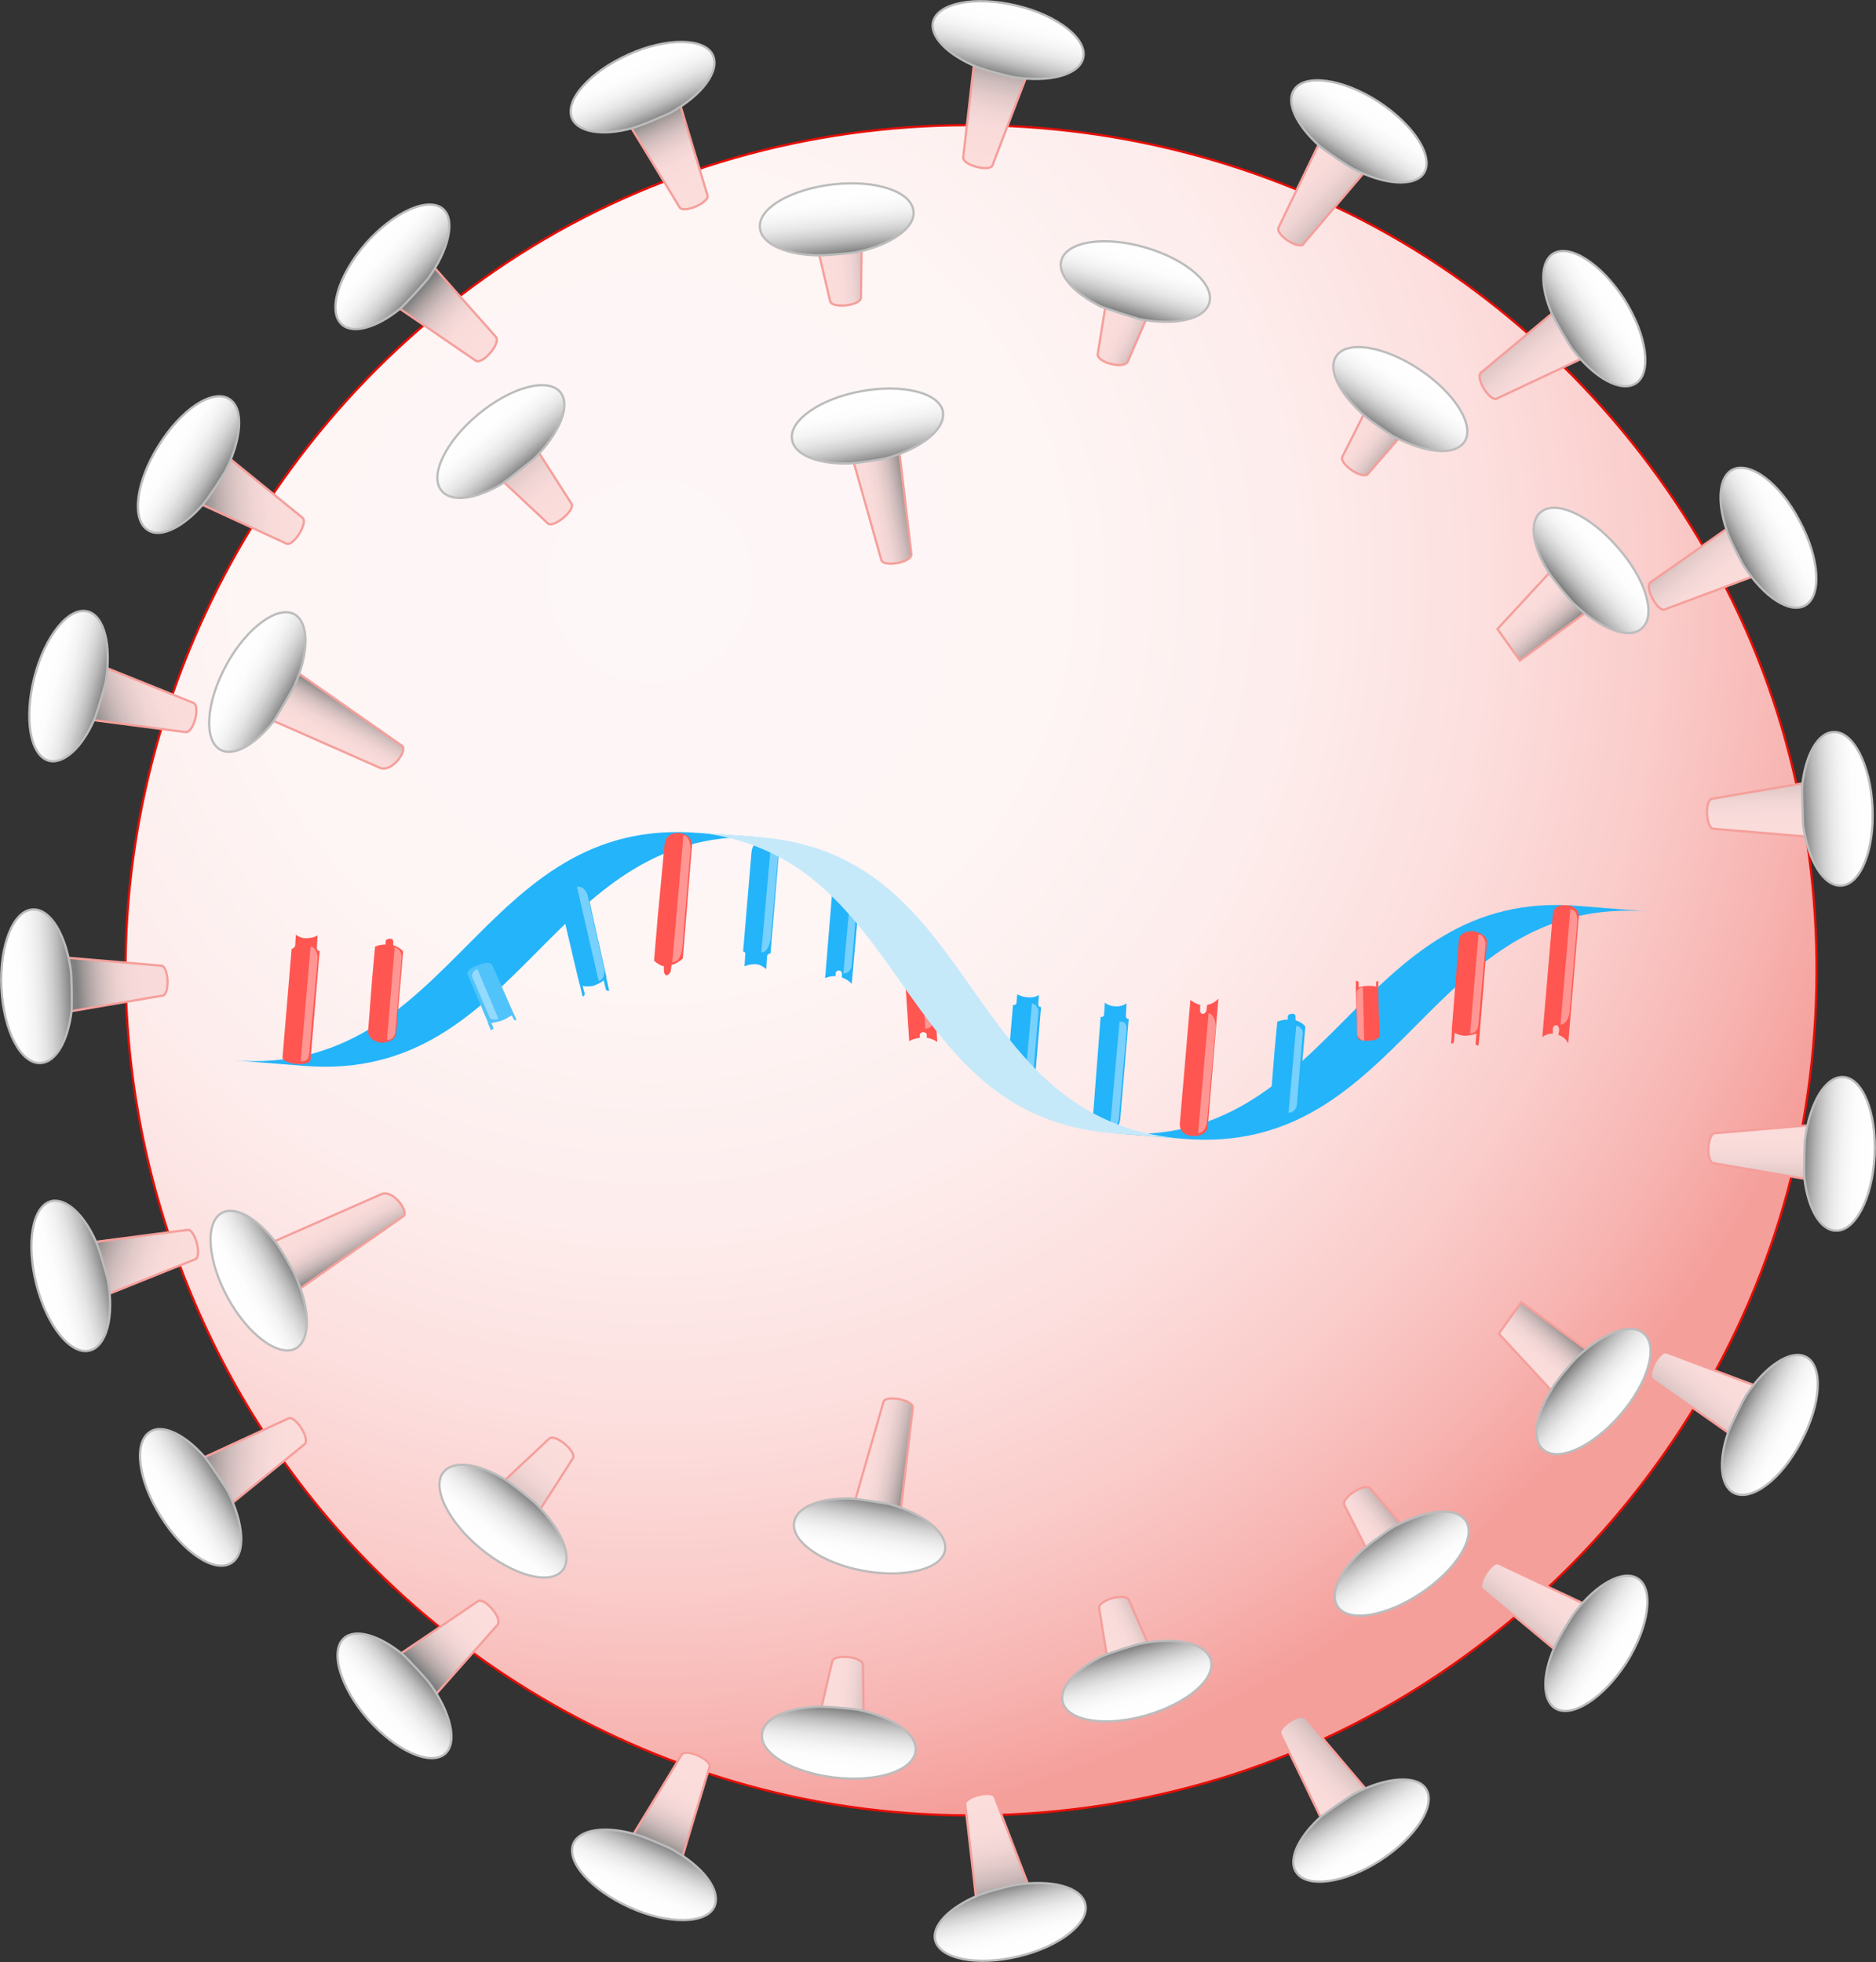 <?xml version="1.0" encoding="utf-8"?>
<!-- Generator: Adobe Illustrator 20.1.0, SVG Export Plug-In . SVG Version: 6.00 Build 0)  -->
<svg version="1.1" id="Слой_10" xmlns="http://www.w3.org/2000/svg" xmlns:xlink="http://www.w3.org/1999/xlink" x="0px"
	 y="0px" viewBox="0 0 267.6 279.8" style="enable-background:new 0 0 267.6 279.8;" xml:space="preserve">
<rect x="0" y="0" width="267.6" height="279.8" fill="#333333" stroke="none"/>
<style type="text/css">
	.st0{fill:url(#SVGID_1_);stroke:#E50E06;stroke-width:0.323;stroke-miterlimit:10;}
	.st1{fill:#24B4FA;}
	.st2{opacity:0.38;fill:#FFFFFF;}
	.st3{fill:#FF5651;}
	.st4{fill:#50C3FB;}
	.st5{fill:#C6E9FA;}
	.st6{fill:url(#SVGID_2_);stroke:#F59F9B;stroke-width:0.323;stroke-miterlimit:10;}
	.st7{fill:url(#SVGID_3_);stroke:#BCBCBC;stroke-width:0.323;stroke-miterlimit:10;}
	.st8{fill:url(#SVGID_4_);stroke:#F59F9B;stroke-width:0.323;stroke-miterlimit:10;}
	.st9{fill:url(#SVGID_5_);stroke:#BCBCBC;stroke-width:0.323;stroke-miterlimit:10;}
	.st10{fill:url(#SVGID_6_);stroke:#F59F9B;stroke-width:0.323;stroke-miterlimit:10;}
	.st11{fill:url(#SVGID_7_);stroke:#BCBCBC;stroke-width:0.323;stroke-miterlimit:10;}
	.st12{fill:url(#SVGID_8_);stroke:#F59F9B;stroke-width:0.323;stroke-miterlimit:10;}
	.st13{fill:url(#SVGID_9_);stroke:#BCBCBC;stroke-width:0.323;stroke-miterlimit:10;}
	.st14{fill:url(#SVGID_10_);stroke:#F59F9B;stroke-width:0.323;stroke-miterlimit:10;}
	.st15{fill:url(#SVGID_11_);stroke:#BCBCBC;stroke-width:0.323;stroke-miterlimit:10;}
	.st16{fill:url(#SVGID_12_);stroke:#F59F9B;stroke-width:0.323;stroke-miterlimit:10;}
	.st17{fill:url(#SVGID_13_);stroke:#BCBCBC;stroke-width:0.323;stroke-miterlimit:10;}
	.st18{fill:url(#SVGID_14_);stroke:#F59F9B;stroke-width:0.323;stroke-miterlimit:10;}
	.st19{fill:url(#SVGID_15_);stroke:#BCBCBC;stroke-width:0.323;stroke-miterlimit:10;}
	.st20{fill:url(#SVGID_16_);stroke:#F59F9B;stroke-width:0.323;stroke-miterlimit:10;}
	.st21{fill:url(#SVGID_17_);stroke:#BCBCBC;stroke-width:0.323;stroke-miterlimit:10;}
	.st22{fill:url(#SVGID_18_);stroke:#F59F9B;stroke-width:0.323;stroke-miterlimit:10;}
	.st23{fill:url(#SVGID_19_);stroke:#BCBCBC;stroke-width:0.323;stroke-miterlimit:10;}
	.st24{fill:url(#SVGID_20_);stroke:#F59F9B;stroke-width:0.323;stroke-miterlimit:10;}
	.st25{fill:url(#SVGID_21_);stroke:#BCBCBC;stroke-width:0.323;stroke-miterlimit:10;}
	.st26{fill:url(#SVGID_22_);stroke:#F59F9B;stroke-width:0.323;stroke-miterlimit:10;}
	.st27{fill:url(#SVGID_23_);stroke:#BCBCBC;stroke-width:0.323;stroke-miterlimit:10;}
	.st28{fill:url(#SVGID_24_);stroke:#F59F9B;stroke-width:0.323;stroke-miterlimit:10;}
	.st29{fill:url(#SVGID_25_);stroke:#BCBCBC;stroke-width:0.323;stroke-miterlimit:10;}
	.st30{fill:url(#SVGID_26_);stroke:#F59F9B;stroke-width:0.323;stroke-miterlimit:10;}
	.st31{fill:url(#SVGID_27_);stroke:#BCBCBC;stroke-width:0.323;stroke-miterlimit:10;}
	.st32{fill:url(#SVGID_28_);stroke:#F59F9B;stroke-width:0.323;stroke-miterlimit:10;}
	.st33{fill:url(#SVGID_29_);stroke:#BCBCBC;stroke-width:0.323;stroke-miterlimit:10;}
	.st34{fill:url(#SVGID_30_);stroke:#F59F9B;stroke-width:0.323;stroke-miterlimit:10;}
	.st35{fill:url(#SVGID_31_);stroke:#BCBCBC;stroke-width:0.323;stroke-miterlimit:10;}
	.st36{fill:url(#SVGID_32_);stroke:#F59F9B;stroke-width:0.323;stroke-miterlimit:10;}
	.st37{fill:url(#SVGID_33_);stroke:#BCBCBC;stroke-width:0.323;stroke-miterlimit:10;}
	.st38{fill:url(#SVGID_34_);stroke:#F59F9B;stroke-width:0.323;stroke-miterlimit:10;}
	.st39{fill:url(#SVGID_35_);stroke:#BCBCBC;stroke-width:0.323;stroke-miterlimit:10;}
	.st40{fill:url(#SVGID_36_);stroke:#F59F9B;stroke-width:0.323;stroke-miterlimit:10;}
	.st41{fill:url(#SVGID_37_);stroke:#BCBCBC;stroke-width:0.323;stroke-miterlimit:10;}
	.st42{fill:url(#SVGID_38_);stroke:#F59F9B;stroke-width:0.323;stroke-miterlimit:10;}
	.st43{fill:url(#SVGID_39_);stroke:#BCBCBC;stroke-width:0.323;stroke-miterlimit:10;}
	.st44{fill:url(#SVGID_40_);stroke:#F59F9B;stroke-width:0.323;stroke-miterlimit:10;}
	.st45{fill:url(#SVGID_41_);stroke:#BCBCBC;stroke-width:0.323;stroke-miterlimit:10;}
	.st46{fill:url(#SVGID_42_);stroke:#F59F9B;stroke-width:0.323;stroke-miterlimit:10;}
	.st47{fill:url(#SVGID_43_);stroke:#BCBCBC;stroke-width:0.323;stroke-miterlimit:10;}
	.st48{fill:url(#SVGID_44_);stroke:#F59F9B;stroke-width:0.323;stroke-miterlimit:10;}
	.st49{fill:url(#SVGID_45_);stroke:#BCBCBC;stroke-width:0.323;stroke-miterlimit:10;}
	.st50{fill:url(#SVGID_46_);stroke:#F59F9B;stroke-width:0.323;stroke-miterlimit:10;}
	.st51{fill:url(#SVGID_47_);stroke:#BCBCBC;stroke-width:0.323;stroke-miterlimit:10;}
	.st52{fill:url(#SVGID_48_);stroke:#F59F9B;stroke-width:0.323;stroke-miterlimit:10;}
	.st53{fill:url(#SVGID_49_);stroke:#BCBCBC;stroke-width:0.323;stroke-miterlimit:10;}
	.st54{fill:url(#SVGID_50_);stroke:#F59F9B;stroke-width:0.323;stroke-miterlimit:10;}
	.st55{fill:url(#SVGID_51_);stroke:#BCBCBC;stroke-width:0.323;stroke-miterlimit:10;}
	.st56{fill:url(#SVGID_52_);stroke:#F59F9B;stroke-width:0.323;stroke-miterlimit:10;}
	.st57{fill:url(#SVGID_53_);stroke:#BCBCBC;stroke-width:0.323;stroke-miterlimit:10;}
	.st58{fill:url(#SVGID_54_);stroke:#F59F9B;stroke-width:0.323;stroke-miterlimit:10;}
	.st59{fill:url(#SVGID_55_);stroke:#BCBCBC;stroke-width:0.323;stroke-miterlimit:10;}
	.st60{fill:url(#SVGID_56_);stroke:#F59F9B;stroke-width:0.323;stroke-miterlimit:10;}
	.st61{fill:url(#SVGID_57_);stroke:#BCBCBC;stroke-width:0.323;stroke-miterlimit:10;}
	.st62{fill:url(#SVGID_58_);stroke:#F59F9B;stroke-width:0.323;stroke-miterlimit:10;}
	.st63{fill:url(#SVGID_59_);stroke:#BCBCBC;stroke-width:0.323;stroke-miterlimit:10;}
	.st64{fill:url(#SVGID_60_);stroke:#F59F9B;stroke-width:0.323;stroke-miterlimit:10;}
	.st65{fill:url(#SVGID_61_);stroke:#BCBCBC;stroke-width:0.323;stroke-miterlimit:10;}
	.st66{fill:url(#SVGID_62_);stroke:#F59F9B;stroke-width:0.323;stroke-miterlimit:10;}
	.st67{fill:url(#SVGID_63_);stroke:#BCBCBC;stroke-width:0.323;stroke-miterlimit:10;}
	.st68{fill:url(#SVGID_64_);stroke:#F59F9B;stroke-width:0.323;stroke-miterlimit:10;}
	.st69{fill:url(#SVGID_65_);stroke:#BCBCBC;stroke-width:0.323;stroke-miterlimit:10;}
	.st70{fill:url(#SVGID_66_);stroke:#F59F9B;stroke-width:0.323;stroke-miterlimit:10;}
	.st71{fill:url(#SVGID_67_);stroke:#BCBCBC;stroke-width:0.323;stroke-miterlimit:10;}
</style>
<g>
	<radialGradient id="SVGID_1_" cx="92.817" cy="82.83" r="180.267" gradientUnits="userSpaceOnUse">
		<stop  offset="0" style="stop-color:#FEF7F7"/>
		<stop  offset="0.324" style="stop-color:#FEF5F5"/>
		<stop  offset="0.512" style="stop-color:#FDEDEC"/>
		<stop  offset="0.664" style="stop-color:#FCDFDE"/>
		<stop  offset="0.798" style="stop-color:#FACCCA"/>
		<stop  offset="0.919" style="stop-color:#F7B4B1"/>
		<stop  offset="1" style="stop-color:#F59F9B"/>
	</radialGradient>
	<path class="st0" d="M53.3,223.6c15.3,15.3,34.5,26.2,55.5,31.6c21.9,5.6,45.5,4.8,67-2.1c42.5-13.8,74.8-51.2,81.8-95.4
		c3.5-22.1,1-45.2-7.7-65.9c-8.7-20.6-23-38.5-41.2-51.6c-36.9-26.5-87.3-29.7-127.3-8.2c-39,21-63.7,62.7-63.5,107
		C18.2,170.6,31,201.3,53.3,223.6C62.4,232.7,45.7,216,53.3,223.6z"/>
	<g>
		<path class="st1" d="M109.9,119.5C78.2,116.9,75,154.6,43.3,152l-10.1-0.8c31.7,2.6,34.9-35.1,66.6-32.4L109.9,119.5z"/>
		<path class="st1" d="M235.3,130c-31.7-2.6-34.9,35.1-66.6,32.4l-10.1-0.8c31.7,2.6,34.9-35.1,66.6-32.4L235.3,130z"/>
		<g>
			<g>
				<path class="st1" d="M106.3,136.2l-0.1,1.6c0.5-0.2,1-0.3,1.5-0.3c0.6,0,1.1,0.3,1.6,0.7l0.1-1.7c0-0.3,0.2-0.5,0.4-0.5
					c0,0,0.1,0,0.1,0l1.2-14.2c0.1-1.1-0.7-2-1.8-2.1c-1.1-0.1-2,0.7-2.1,1.8l-1.2,14.2c0,0,0,0,0,0
					C106.2,135.7,106.4,135.9,106.3,136.2z"/>
			</g>
			<path class="st2" d="M108.6,135.8l1.4-15.7l0,0c0.6,0.1,1,0.9,1,2l-1.1,11.9C109.7,135.1,109.2,135.9,108.6,135.8L108.6,135.8z"
				/>
		</g>
		<g>
			<g>
				<path class="st1" d="M122.6,127.8l-1.1,12.5c-0.4-0.4-0.8-0.7-1.4-0.9l0-0.5c0-0.3-0.2-0.5-0.4-0.5c-0.3,0-0.5,0.2-0.5,0.4
					l0,0.4c-0.6,0-1.1,0.1-1.5,0.3l1-12.2c0.1-0.8,1-1.3,2.1-1.2C121.8,126.3,122.7,127,122.6,127.8z"/>
			</g>
			<path class="st2" d="M121.4,126.6l-1.1,12.2l0,0c0.6,0.1,1.2-0.5,1.2-1.3l0.8-9.5C122.5,127.3,122,126.7,121.4,126.6L121.4,126.6
				z"/>
		</g>
		<g>
			<g>
				<path class="st3" d="M95.7,138.3l0.1-0.7c0.6-0.1,1.1-0.5,1.6-0.9l0.4-4.9l0.9-11.1c0.1-1.1-0.7-1.8-1.8-1.9
					c-1.1-0.1-2,0.5-2.1,1.6L93.8,131l-0.5,6c0.4,0.4,0.9,0.7,1.4,0.8l0,0.6c0,0.4,0.2,0.7,0.4,0.7C95.4,139,95.7,138.7,95.7,138.3z
					"/>
			</g>
			<path class="st2" d="M95.9,137.2l1.6-18.1l0,0c0.6,0.1,1,0.9,1,2l-1.2,14.3C97.1,136.5,96.6,137.3,95.9,137.2L95.9,137.2z"/>
		</g>
		<g>
			<g>
				<path class="st1" d="M83.8,127.2l1.1,5l1.6,7.1l0,0.2l0.4,1.8c0,0,0,0-0.1,0c-0.2,0-0.4-0.1-0.4-0.3l-0.3-1.2
					c-0.4,0.4-1,0.6-1.5,0.8c-0.5,0.1-1,0.1-1.5,0l0.3,1.1c0,0.2-0.1,0.4-0.3,0.4c0,0,0,0,0,0l-0.4-1.7l-0.1-0.3l-1.7-7.2l-1.1-4.8
					c-0.2-0.8,0.5-1.6,1.6-1.9C82.6,126,83.6,126.4,83.8,127.2z"/>
			</g>
			<path class="st2" d="M82.3,126.5l3.1,13.4l0,0c0.6-0.1,0.9-0.9,0.8-1.6l-2.4-10.7C83.5,126.8,82.9,126.3,82.3,126.5L82.3,126.5z"
				/>
		</g>
		<g>
			<path class="st4" d="M66.7,139l1.2,2.8l1.7,4l0,0.1l0.4,1c0,0,0.1,0,0.1,0c0.2-0.1,0.3-0.2,0.3-0.3l-0.3-0.7
				c0.5-0.1,1.1-0.2,1.6-0.4c0.5-0.2,0.9-0.5,1.3-0.7l0.3,0.6c0,0.1,0.2,0.1,0.4,0.1c0,0,0,0,0,0l-0.4-0.9l-0.1-0.2l-1.8-4.1
				l-1.2-2.7c-0.2-0.4-1.1-0.4-2.1,0.1C67.2,137.9,66.5,138.6,66.7,139z"/>
			<path class="st2" d="M71.1,145.3l-3-7.1l0,0c-0.6,0.2-0.9,0.8-0.7,1.2l2.4,5.6C69.9,145.4,70.5,145.5,71.1,145.3L71.1,145.3z"/>
		</g>
		<g>
			<path class="st3" d="M42.1,134.9l0.1-1.6c0.4,0.3,0.9,0.5,1.4,0.5c0.6,0,1.2-0.1,1.7-0.4l-0.1,1.7c0,0.3,0.1,0.5,0.3,0.5
				c0,0,0,0,0.1,0l-1.3,15.5c-0.1,1.1-4,0.7-4-0.3l1.3-15.5c0,0,0,0,0,0C41.8,135.3,42,135.1,42.1,134.9z"/>
			<path class="st2" d="M44.3,135l-1.4,16.3l0,0c0.6,0.1,1.1,0,1.2-1.1l1.2-13.3C45.4,135.9,44.9,135,44.3,135L44.3,135z"/>
		</g>
		<g>
			<path class="st3" d="M133,137.8l0.7,10.8c-0.4-0.3-0.9-0.5-1.5-0.6l0-0.4c0-0.2-0.2-0.4-0.5-0.4c-0.3,0-0.5,0.2-0.5,0.4l0,0.4
				c-0.6,0.1-1.1,0.2-1.5,0.5l-0.7-10.5c0-0.7,0.8-1.3,1.9-1.3C132.1,136.6,133,137.1,133,137.8z"/>
			<path class="st2" d="M131.4,137.4l0.6,9.3l0,0c0.6,0,1.1-0.5,1.1-1l-0.4-7.4C132.6,137.8,132.1,137.4,131.4,137.4L131.4,137.4z"
				/>
		</g>
		<g>
			<path class="st3" d="M56.1,134.3l0,0.5c0.6,0.2,1.1,0.5,1.4,0.9l-0.3,3.6l-0.7,8.1c-0.1,0.8-1,1.3-2.1,1.3
				c-1.1-0.1-1.9-0.8-1.9-1.6l0.6-7.7l0.4-4.4c0.4-0.2,1-0.3,1.5-0.3l0-0.4c0-0.3,0.3-0.4,0.5-0.4C55.9,133.8,56.1,134,56.1,134.3z"
				/>
			<path class="st2" d="M56.3,135.1l-1.1,13.2l0,0c0.6,0.1,1.2-0.5,1.2-1.3l0.9-10.5C57.3,135.8,56.9,135.2,56.3,135.1L56.3,135.1z"
				/>
		</g>
		<g>
			<g>
				<path class="st3" d="M225.2,130.8l-1.5,18c-0.3-0.6-0.8-1-1.4-1.2l0.1-0.7c0-0.4-0.2-0.7-0.4-0.7c-0.3,0-0.5,0.2-0.5,0.6l0,0.6
					c-0.6,0-1.1,0.2-1.5,0.5l1.5-17.5c0.1-1.1,1-1.4,2.1-1.3C224.4,129.2,225.3,129.7,225.2,130.8z"/>
			</g>
			<path class="st2" d="M224,129.7l-1.4,16.4l0,0c0.6,0.1,1.2-0.8,1.3-1.8l1.1-13C225,130.2,224.6,129.7,224,129.7L224,129.7z"/>
		</g>
		<g>
			<g>
				<path class="st1" d="M184.8,145l0,0.5c0.6,0.2,1.1,0.5,1.4,0.9l-0.3,3.5l-0.7,7.9c-0.1,0.8-1,1.3-2.1,1.2
					c-1.1-0.1-1.9-0.8-1.9-1.6l0.6-7.5l0.4-4.2c0.5-0.2,1-0.3,1.5-0.3l0-0.4c0-0.3,0.3-0.4,0.5-0.4
					C184.6,144.5,184.8,144.7,184.8,145z"/>
			</g>
			<path class="st2" d="M184.9,146.3l-1.1,12.4l0,0c0.6,0,1.2-0.5,1.2-1.3l0.8-9.7C186,147,185.5,146.3,184.9,146.3L184.9,146.3z"/>
		</g>
		<g>
			<g>
				<path class="st3" d="M212.1,134.4l-0.4,5.2l-0.6,7.4l0,0.2l-0.2,1.9c0,0,0,0-0.1,0c-0.2,0-0.4-0.2-0.3-0.4l0.1-1.3
					c-0.5,0.2-1.1,0.3-1.7,0.3c-0.5,0-1-0.2-1.4-0.4l-0.1,1.2c0,0.2-0.2,0.4-0.4,0.3c0,0,0,0,0,0l0.1-1.8l0-0.3l0.6-7.6l0.4-5.1
					c0.1-0.8,1-1.3,2.1-1.2C211.3,133,212.2,133.6,212.1,134.4z"/>
			</g>
			<path class="st2" d="M210.9,133.2l-1.2,14.2l0,0c0.6,0.1,1.2-0.6,1.2-1.4l1-11.3C211.9,134,211.5,133.3,210.9,133.2L210.9,133.2z
				"/>
		</g>
		<g>
			<g>
				<path class="st3" d="M193.6,147.8l-0.1-2.8l-0.1-4l0-0.1l0-1c0,0,0,0,0.1,0c0.2,0,0.3,0.1,0.3,0.2l0,0.7
					c0.4-0.1,0.8-0.2,1.3-0.2c0.4,0,0.8,0,1.2,0.1l0-0.6c0-0.1,0.1-0.2,0.3-0.2c0,0,0,0,0,0l0,0.9l0,0.2l0.1,4l0.1,2.7
					c0,0.4-0.7,0.7-1.5,0.7C194.3,148.5,193.6,148.3,193.6,147.8z"/>
			</g>
			<path class="st2" d="M194.6,148.4l-0.2-7.6l0,0c-0.5,0-0.9,0.4-0.9,0.8l0.1,6C193.7,148,194.2,148.4,194.6,148.4L194.6,148.4z"/>
		</g>
		<g>
			<g>
				<path class="st3" d="M172.3,160.5l1.5-18.1c-0.4,0.5-1,0.8-1.6,0.9l-0.1,0.7c0,0.3-0.3,0.6-0.5,0.6c-0.3,0-0.5-0.3-0.4-0.7
					l0-0.6c-0.5-0.1-1-0.4-1.4-0.7l-1.5,17.6c-0.1,1,0.6,1.7,1.7,1.8C171.2,162.1,172.3,161.6,172.3,160.5z"/>
			</g>
			<path class="st2" d="M170.9,161.6l1.5-17.1l0,0c0.6,0.1,1,0.9,1,1.9l-1.2,13.4C172.1,160.8,171.6,161.6,170.9,161.6L170.9,161.6z
				"/>
		</g>
		<g>
			<g>
				<path class="st1" d="M145,143l0.1-1.2c0.4,0.2,0.9,0.4,1.4,0.4c0.6,0.1,1.2,0,1.7-0.3l-0.1,1.3c0,0.2,0.1,0.4,0.3,0.4
					c0,0,0.1,0,0.1,0l-0.9,10.6c-0.1,0.8-1,1.4-2.1,1.3c-1.1-0.1-1.9-0.8-1.9-1.6l0.9-10.6c0,0,0,0,0,0
					C144.8,143.4,145,143.2,145,143z"/>
			</g>
			<path class="st2" d="M147.2,143.1l-1.1,12.3l0,0c0.6,0.1,1.2-0.5,1.2-1.3l0.8-9.4C148.3,143.9,147.8,143.2,147.2,143.1
				L147.2,143.1z"/>
		</g>
		<g>
			<g>
				<path class="st1" d="M157.5,144.6l0.1-1.6c0.4,0.3,0.9,0.5,1.4,0.5c0.6,0.1,1.2-0.1,1.7-0.4l-0.1,1.7c0,0.3,0.1,0.5,0.3,0.5
					c0,0,0,0,0.1,0l-1.2,14.3c-0.1,1.1-1,1.9-2.1,1.8c-1.1-0.1-1.9-1-1.8-2.1L157,145c0,0,0,0,0,0
					C157.3,145.1,157.5,144.9,157.5,144.6z"/>
			</g>
			<path class="st2" d="M159.7,145.7l-1.4,15.5l0,0c0.6,0.1,1.2-0.8,1.3-1.8l1.1-12.4C160.8,145.8,160.3,145.7,159.7,145.7
				L159.7,145.7z"/>
		</g>
		<path class="st5" d="M158.6,161.6c-31.7-2.6-28.5-40.4-60.2-43l10.1,0.8c31.7,2.6,28.5,40.4,60.2,43L158.6,161.6z"/>
	</g>
	<g>
		<g>
			
				<linearGradient id="SVGID_2_" gradientUnits="userSpaceOnUse" x1="-233.838" y1="312.354" x2="-222.549" y2="311.833" gradientTransform="matrix(-0.408 0.913 0.913 0.408 -281.874 339.491)">
				<stop  offset="0" style="stop-color:#FBDDDC"/>
				<stop  offset="0.296" style="stop-color:#F9DBDA"/>
				<stop  offset="0.468" style="stop-color:#F0D5D4"/>
				<stop  offset="0.607" style="stop-color:#E2CAC9"/>
				<stop  offset="0.73" style="stop-color:#CEBBBB"/>
				<stop  offset="0.841" style="stop-color:#B5A8A7"/>
				<stop  offset="0.943" style="stop-color:#959090"/>
				<stop  offset="1" style="stop-color:#808080"/>
			</linearGradient>
			<path class="st6" d="M97.2,250.3l-6.8,11.2c-0.5,1.1,6.5,4.2,7,3.1l3.8-12.6C101.6,251,97.7,249.2,97.2,250.3z"/>
			
				<linearGradient id="SVGID_3_" gradientUnits="userSpaceOnUse" x1="-121.936" y1="312.041" x2="-111.898" y2="312.041" gradientTransform="matrix(0.408 -0.913 0.913 0.408 -145.223 33.362)">
				<stop  offset="0" style="stop-color:#FFFFFF"/>
				<stop  offset="0.293" style="stop-color:#FDFDFD"/>
				<stop  offset="0.463" style="stop-color:#F4F4F4"/>
				<stop  offset="0.601" style="stop-color:#E6E6E6"/>
				<stop  offset="0.723" style="stop-color:#D2D2D2"/>
				<stop  offset="0.833" style="stop-color:#B9B9B9"/>
				<stop  offset="0.933" style="stop-color:#999999"/>
				<stop  offset="1" style="stop-color:#808080"/>
			</linearGradient>
			<path class="st7" d="M95.8,263.7c4.5,2.5,7.1,5.9,6.1,8.2c-1.1,2.5-6.6,2.6-12.1,0.1c-5.5-2.5-9.1-6.5-8-9.1
				c0.9-2,4.4-2.5,8.5-1.4C91.6,261.8,95.3,263.4,95.8,263.7z"/>
		</g>
		<g>
			
				<linearGradient id="SVGID_4_" gradientUnits="userSpaceOnUse" x1="-255.838" y1="264.963" x2="-244.542" y2="265.22" gradientTransform="matrix(-0.752 0.659 0.659 0.752 -298.598 199.996)">
				<stop  offset="0" style="stop-color:#FBDDDC"/>
				<stop  offset="0.296" style="stop-color:#F9DBDA"/>
				<stop  offset="0.468" style="stop-color:#F0D5D4"/>
				<stop  offset="0.607" style="stop-color:#E2CAC9"/>
				<stop  offset="0.73" style="stop-color:#CEBBBB"/>
				<stop  offset="0.841" style="stop-color:#B5A8A7"/>
				<stop  offset="0.943" style="stop-color:#959090"/>
				<stop  offset="1" style="stop-color:#808080"/>
			</linearGradient>
			<path class="st8" d="M68.1,228.4l-10.9,7.4c-0.9,0.8,4.1,6.6,5,5.8l8.7-9.8C71.9,230.9,69,227.6,68.1,228.4z"/>
			
				<linearGradient id="SVGID_5_" gradientUnits="userSpaceOnUse" x1="-100.088" y1="265.334" x2="-90.05" y2="265.334" gradientTransform="matrix(0.752 -0.659 0.659 0.752 -47.126 -20.389)">
				<stop  offset="0" style="stop-color:#FFFFFF"/>
				<stop  offset="0.293" style="stop-color:#FDFDFD"/>
				<stop  offset="0.463" style="stop-color:#F4F4F4"/>
				<stop  offset="0.601" style="stop-color:#E6E6E6"/>
				<stop  offset="0.723" style="stop-color:#D2D2D2"/>
				<stop  offset="0.833" style="stop-color:#B9B9B9"/>
				<stop  offset="0.933" style="stop-color:#999999"/>
				<stop  offset="1" style="stop-color:#808080"/>
			</linearGradient>
			<path class="st9" d="M61.3,240.1c3,4.1,4,8.4,2.2,10c-2.1,1.8-7-0.4-11-4.9c-4-4.6-5.5-9.8-3.4-11.6c1.6-1.4,5-0.4,8.3,2.3
				C58.2,236.6,60.9,239.5,61.3,240.1z"/>
		</g>
		<g>
			
				<linearGradient id="SVGID_6_" gradientUnits="userSpaceOnUse" x1="-333.092" y1="373.609" x2="-317.298" y2="372.983" gradientTransform="matrix(0.237 0.972 0.972 -0.237 -143.772 668.979)">
				<stop  offset="0" style="stop-color:#FBDDDC"/>
				<stop  offset="0.296" style="stop-color:#F9DBDA"/>
				<stop  offset="0.468" style="stop-color:#F0D5D4"/>
				<stop  offset="0.607" style="stop-color:#E2CAC9"/>
				<stop  offset="0.73" style="stop-color:#CEBBBB"/>
				<stop  offset="0.841" style="stop-color:#B5A8A7"/>
				<stop  offset="0.943" style="stop-color:#959090"/>
				<stop  offset="1" style="stop-color:#808080"/>
			</linearGradient>
			<path class="st10" d="M137.7,257.4l1.5,13c0.3,1.2,7.7-0.6,7.4-1.8l-4.7-12.3C141.7,255.2,137.4,256.2,137.7,257.4z"/>
			
				<linearGradient id="SVGID_7_" gradientUnits="userSpaceOnUse" x1="-25.579" y1="373.612" x2="-15.545" y2="373.612" gradientTransform="matrix(-0.237 -0.972 0.972 -0.237 -223.81 342.606)">
				<stop  offset="0" style="stop-color:#FFFFFF"/>
				<stop  offset="0.293" style="stop-color:#FDFDFD"/>
				<stop  offset="0.463" style="stop-color:#F4F4F4"/>
				<stop  offset="0.601" style="stop-color:#E6E6E6"/>
				<stop  offset="0.723" style="stop-color:#D2D2D2"/>
				<stop  offset="0.833" style="stop-color:#B9B9B9"/>
				<stop  offset="0.933" style="stop-color:#999999"/>
				<stop  offset="1" style="stop-color:#808080"/>
			</linearGradient>
			<path class="st11" d="M144.9,268.8c5.1-0.8,9.3,0.3,9.9,2.7c0.7,2.7-3.6,6.1-9.5,7.5c-5.9,1.4-11.2,0.4-11.9-2.3
				c-0.5-2.1,2-4.6,5.9-6.3C140.3,269.9,144.2,268.9,144.9,268.8z"/>
		</g>
		<g>
			
				<linearGradient id="SVGID_8_" gradientUnits="userSpaceOnUse" x1="-355.602" y1="397.314" x2="-356.977" y2="404.844" gradientTransform="matrix(0.278 0.961 0.961 -0.278 -123.857 688.284)">
				<stop  offset="0" style="stop-color:#FBDDDC"/>
				<stop  offset="0.296" style="stop-color:#F9DBDA"/>
				<stop  offset="0.468" style="stop-color:#F0D5D4"/>
				<stop  offset="0.607" style="stop-color:#E2CAC9"/>
				<stop  offset="0.73" style="stop-color:#CEBBBB"/>
				<stop  offset="0.841" style="stop-color:#B5A8A7"/>
				<stop  offset="0.943" style="stop-color:#959090"/>
				<stop  offset="1" style="stop-color:#808080"/>
			</linearGradient>
			<path class="st12" d="M156.8,229.4l2.1,13c0.3,1.2,7.7-1,7.4-2.1l-5.2-12C160.7,227,156.5,228.2,156.8,229.4z"/>
			
				<linearGradient id="SVGID_9_" gradientUnits="userSpaceOnUse" x1="9.853" y1="399.547" x2="19.89" y2="399.547" gradientTransform="matrix(-0.278 -0.961 0.961 -0.278 -217.445 365.262)">
				<stop  offset="0" style="stop-color:#FFFFFF"/>
				<stop  offset="0.293" style="stop-color:#FDFDFD"/>
				<stop  offset="0.463" style="stop-color:#F4F4F4"/>
				<stop  offset="0.601" style="stop-color:#E6E6E6"/>
				<stop  offset="0.723" style="stop-color:#D2D2D2"/>
				<stop  offset="0.833" style="stop-color:#B9B9B9"/>
				<stop  offset="0.933" style="stop-color:#999999"/>
				<stop  offset="1" style="stop-color:#808080"/>
			</linearGradient>
			<path class="st13" d="M162.7,234.4c5-1,9.3-0.1,10,2.3c0.8,2.7-3.3,6.2-9.1,7.9c-5.8,1.7-11.2,0.9-12-1.8
				c-0.6-2.1,1.8-4.7,5.6-6.6C158.3,235.7,162.1,234.5,162.7,234.4z"/>
		</g>
		<g>
			
				<linearGradient id="SVGID_10_" gradientUnits="userSpaceOnUse" x1="-426.435" y1="450.748" x2="-427.025" y2="458.378" gradientTransform="matrix(0.553 0.833 0.833 -0.553 55.104 825.421)">
				<stop  offset="0" style="stop-color:#FBDDDC"/>
				<stop  offset="0.296" style="stop-color:#F9DBDA"/>
				<stop  offset="0.468" style="stop-color:#F0D5D4"/>
				<stop  offset="0.607" style="stop-color:#E2CAC9"/>
				<stop  offset="0.73" style="stop-color:#CEBBBB"/>
				<stop  offset="0.841" style="stop-color:#B5A8A7"/>
				<stop  offset="0.943" style="stop-color:#959090"/>
				<stop  offset="1" style="stop-color:#808080"/>
			</linearGradient>
			<path class="st14" d="M191.8,214.7l5.9,11.7c0.7,1,7-3.2,6.4-4.2l-8.6-9.9C194.8,211.3,191.1,213.7,191.8,214.7z"/>
			
				<linearGradient id="SVGID_11_" gradientUnits="userSpaceOnUse" x1="79.874" y1="453.747" x2="89.911" y2="453.747" gradientTransform="matrix(-0.553 -0.833 0.833 -0.553 -131.117 544.667)">
				<stop  offset="0" style="stop-color:#FFFFFF"/>
				<stop  offset="0.293" style="stop-color:#FDFDFD"/>
				<stop  offset="0.463" style="stop-color:#F4F4F4"/>
				<stop  offset="0.601" style="stop-color:#E6E6E6"/>
				<stop  offset="0.723" style="stop-color:#D2D2D2"/>
				<stop  offset="0.833" style="stop-color:#B9B9B9"/>
				<stop  offset="0.933" style="stop-color:#999999"/>
				<stop  offset="1" style="stop-color:#808080"/>
			</linearGradient>
			<path class="st15" d="M198.9,217.7c4.5-2.4,8.8-2.9,10.2-0.8c1.5,2.3-1.3,6.9-6.4,10.3c-5.1,3.4-10.4,4.2-11.9,1.9
				c-1.2-1.8,0.3-5,3.4-7.9C195.1,220.3,198.3,218,198.9,217.7z"/>
		</g>
		<g>
			
				<linearGradient id="SVGID_12_" gradientUnits="userSpaceOnUse" x1="-331.556" y1="353.079" x2="-331.852" y2="360.722" gradientTransform="matrix(-0.109 0.994 0.994 0.109 -269.204 534.762)">
				<stop  offset="0" style="stop-color:#FBDDDC"/>
				<stop  offset="0.296" style="stop-color:#F9DBDA"/>
				<stop  offset="0.468" style="stop-color:#F0D5D4"/>
				<stop  offset="0.607" style="stop-color:#E2CAC9"/>
				<stop  offset="0.73" style="stop-color:#CEBBBB"/>
				<stop  offset="0.841" style="stop-color:#B5A8A7"/>
				<stop  offset="0.943" style="stop-color:#959090"/>
				<stop  offset="1" style="stop-color:#808080"/>
			</linearGradient>
			<path class="st16" d="M118.7,237l-3,12.8c-0.1,1.2,7.5,2,7.6,0.8l-0.2-13.1C123.2,236.2,118.8,235.8,118.7,237z"/>
			
				<linearGradient id="SVGID_13_" gradientUnits="userSpaceOnUse" x1="-14.287" y1="355.656" x2="-4.25" y2="355.656" gradientTransform="matrix(0.109 -0.994 0.994 0.109 -232.837 200.73)">
				<stop  offset="0" style="stop-color:#FFFFFF"/>
				<stop  offset="0.293" style="stop-color:#FDFDFD"/>
				<stop  offset="0.463" style="stop-color:#F4F4F4"/>
				<stop  offset="0.601" style="stop-color:#E6E6E6"/>
				<stop  offset="0.723" style="stop-color:#D2D2D2"/>
				<stop  offset="0.833" style="stop-color:#B9B9B9"/>
				<stop  offset="0.933" style="stop-color:#999999"/>
				<stop  offset="1" style="stop-color:#808080"/>
			</linearGradient>
			<path class="st17" d="M122.3,243.8c5,1,8.6,3.5,8.3,5.9c-0.3,2.8-5.4,4.5-11.5,3.8c-6-0.7-10.7-3.4-10.4-6.2
				c0.2-2.2,3.4-3.7,7.7-3.9C117.7,243.3,121.6,243.7,122.3,243.8z"/>
		</g>
		<g>
			
				<linearGradient id="SVGID_14_" gradientUnits="userSpaceOnUse" x1="-404.871" y1="447.27" x2="-407.498" y2="460.013" gradientTransform="matrix(0.542 0.841 0.841 -0.542 26.842 838.826)">
				<stop  offset="0" style="stop-color:#FBDDDC"/>
				<stop  offset="0.296" style="stop-color:#F9DBDA"/>
				<stop  offset="0.468" style="stop-color:#F0D5D4"/>
				<stop  offset="0.607" style="stop-color:#E2CAC9"/>
				<stop  offset="0.73" style="stop-color:#CEBBBB"/>
				<stop  offset="0.841" style="stop-color:#B5A8A7"/>
				<stop  offset="0.943" style="stop-color:#959090"/>
				<stop  offset="1" style="stop-color:#808080"/>
			</linearGradient>
			<path class="st18" d="M182.7,247.4l5.7,11.8c0.7,1,7.1-3.1,6.4-4.1l-8.5-10C185.7,244,182,246.4,182.7,247.4z"/>
			
				<linearGradient id="SVGID_15_" gradientUnits="userSpaceOnUse" x1="54.672" y1="453.231" x2="64.709" y2="453.231" gradientTransform="matrix(-0.542 -0.841 0.841 -0.542 -154.476 556.783)">
				<stop  offset="0" style="stop-color:#FFFFFF"/>
				<stop  offset="0.293" style="stop-color:#FDFDFD"/>
				<stop  offset="0.463" style="stop-color:#F4F4F4"/>
				<stop  offset="0.601" style="stop-color:#E6E6E6"/>
				<stop  offset="0.723" style="stop-color:#D2D2D2"/>
				<stop  offset="0.833" style="stop-color:#B9B9B9"/>
				<stop  offset="0.933" style="stop-color:#999999"/>
				<stop  offset="1" style="stop-color:#808080"/>
			</linearGradient>
			<path class="st19" d="M193.2,255.8c4.5-2.4,8.9-2.7,10.2-0.7c1.5,2.3-1.4,6.9-6.5,10.2c-5.1,3.3-10.5,4-12,1.7
				c-1.2-1.8,0.3-5,3.5-7.9C189.3,258.4,192.6,256.1,193.2,255.8z"/>
		</g>
		<g>
			
				<linearGradient id="SVGID_16_" gradientUnits="userSpaceOnUse" x1="-507.05" y1="567.36" x2="-508.863" y2="553.655" gradientTransform="matrix(0.843 0.538 0.538 -0.843 344.319 974.885)">
				<stop  offset="0" style="stop-color:#FBDDDC"/>
				<stop  offset="0.296" style="stop-color:#F9DBDA"/>
				<stop  offset="0.468" style="stop-color:#F0D5D4"/>
				<stop  offset="0.607" style="stop-color:#E2CAC9"/>
				<stop  offset="0.73" style="stop-color:#CEBBBB"/>
				<stop  offset="0.841" style="stop-color:#B5A8A7"/>
				<stop  offset="0.943" style="stop-color:#959090"/>
				<stop  offset="1" style="stop-color:#808080"/>
			</linearGradient>
			<path class="st20" d="M211.5,226.7l10.1,8.4c1,0.6,5.1-5.8,4.1-6.5l-11.9-5.6C212.9,222.4,210.5,226.1,211.5,226.7z"/>
			
				<linearGradient id="SVGID_17_" gradientUnits="userSpaceOnUse" x1="155.097" y1="560.995" x2="165.133" y2="560.995" gradientTransform="matrix(-0.843 -0.538 0.538 -0.843 60.887 793.476)">
				<stop  offset="0" style="stop-color:#FFFFFF"/>
				<stop  offset="0.293" style="stop-color:#FDFDFD"/>
				<stop  offset="0.463" style="stop-color:#F4F4F4"/>
				<stop  offset="0.601" style="stop-color:#E6E6E6"/>
				<stop  offset="0.723" style="stop-color:#D2D2D2"/>
				<stop  offset="0.833" style="stop-color:#B9B9B9"/>
				<stop  offset="0.933" style="stop-color:#999999"/>
				<stop  offset="1" style="stop-color:#808080"/>
			</linearGradient>
			<path class="st21" d="M224.6,230c3.1-4.1,6.9-6.2,9-4.9c2.4,1.5,1.6,6.9-1.6,12c-3.3,5.1-7.8,8-10.2,6.5
				c-1.8-1.2-1.8-4.7-0.1-8.6C222.1,233.9,224.2,230.5,224.6,230z"/>
		</g>
		<g>
			
				<linearGradient id="SVGID_18_" gradientUnits="userSpaceOnUse" x1="-518.941" y1="623.684" x2="-521.84" y2="610.165" gradientTransform="matrix(0.883 0.469 0.469 -0.883 412.375 987.718)">
				<stop  offset="0" style="stop-color:#FBDDDC"/>
				<stop  offset="0.296" style="stop-color:#F9DBDA"/>
				<stop  offset="0.468" style="stop-color:#F0D5D4"/>
				<stop  offset="0.607" style="stop-color:#E2CAC9"/>
				<stop  offset="0.73" style="stop-color:#CEBBBB"/>
				<stop  offset="0.841" style="stop-color:#B5A8A7"/>
				<stop  offset="0.943" style="stop-color:#959090"/>
				<stop  offset="1" style="stop-color:#808080"/>
			</linearGradient>
			<path class="st22" d="M235.8,196.8l10.7,7.5c1.1,0.6,4.7-6.2,3.6-6.8l-12.3-4.6C236.7,192.4,234.7,196.3,235.8,196.8z"/>
			
				<linearGradient id="SVGID_19_" gradientUnits="userSpaceOnUse" x1="168.259" y1="617.753" x2="178.295" y2="617.753" gradientTransform="matrix(-0.883 -0.469 0.469 -0.883 115.954 830.101)">
				<stop  offset="0" style="stop-color:#FFFFFF"/>
				<stop  offset="0.293" style="stop-color:#FDFDFD"/>
				<stop  offset="0.463" style="stop-color:#F4F4F4"/>
				<stop  offset="0.601" style="stop-color:#E6E6E6"/>
				<stop  offset="0.723" style="stop-color:#D2D2D2"/>
				<stop  offset="0.833" style="stop-color:#B9B9B9"/>
				<stop  offset="0.933" style="stop-color:#999999"/>
				<stop  offset="1" style="stop-color:#808080"/>
			</linearGradient>
			<path class="st23" d="M249,199.1c2.8-4.3,6.4-6.7,8.6-5.6c2.5,1.3,2.2,6.7-0.7,12.1c-2.8,5.4-7.1,8.6-9.6,7.3
				c-1.9-1-2.2-4.5-0.8-8.6C246.9,203.2,248.7,199.6,249,199.1z"/>
		</g>
		<g>
			
				<linearGradient id="SVGID_20_" gradientUnits="userSpaceOnUse" x1="904.322" y1="973.392" x2="891.762" y2="973.598" gradientTransform="matrix(-0.999 4.630000e-02 -4.630000e-02 -0.999 959.406 1070.804)">
				<stop  offset="0" style="stop-color:#808080"/>
				<stop  offset="1.322313e-03" style="stop-color:#818080"/>
				<stop  offset="0.104" style="stop-color:#A59C9B"/>
				<stop  offset="0.21" style="stop-color:#C2B2B2"/>
				<stop  offset="0.323" style="stop-color:#DAC4C3"/>
				<stop  offset="0.444" style="stop-color:#EAD0CF"/>
				<stop  offset="0.578" style="stop-color:#F4D8D7"/>
				<stop  offset="0.751" style="stop-color:#F7DAD9"/>
			</linearGradient>
			<path class="st24" d="M23.1,142l-12.9,2.2c-1.2,0.1-1.6-7.6-0.4-7.6l13.1,1.1C24.1,137.6,24.3,142,23.1,142z"/>
			
				<linearGradient id="SVGID_21_" gradientUnits="userSpaceOnUse" x1="-1250.513" y1="973.834" x2="-1240.476" y2="973.834" gradientTransform="matrix(0.999 -4.630000e-02 -4.630000e-02 -0.999 1294.414 1055.736)">
				<stop  offset="0" style="stop-color:#FFFFFF"/>
				<stop  offset="0.293" style="stop-color:#FDFDFD"/>
				<stop  offset="0.463" style="stop-color:#F4F4F4"/>
				<stop  offset="0.601" style="stop-color:#E6E6E6"/>
				<stop  offset="0.723" style="stop-color:#D2D2D2"/>
				<stop  offset="0.833" style="stop-color:#B9B9B9"/>
				<stop  offset="0.933" style="stop-color:#999999"/>
				<stop  offset="1" style="stop-color:#808080"/>
			</linearGradient>
			<path class="st25" d="M10.1,138.4c-0.7-5.1-2.9-8.8-5.4-8.7c-2.8,0.1-4.8,5.1-4.5,11.2c0.3,6.1,2.8,10.9,5.6,10.7
				c2.2-0.1,3.9-3.2,4.4-7.4C10.3,143,10.2,139,10.1,138.4z"/>
		</g>
		<g>
			
				<linearGradient id="SVGID_22_" gradientUnits="userSpaceOnUse" x1="141.027" y1="918.445" x2="141.486" y2="905.893" gradientTransform="matrix(0.999 4.630000e-02 4.630000e-02 -0.999 67.793 1070.804)">
				<stop  offset="0" style="stop-color:#FBDDDC"/>
				<stop  offset="0.296" style="stop-color:#F9DBDA"/>
				<stop  offset="0.468" style="stop-color:#F0D5D4"/>
				<stop  offset="0.607" style="stop-color:#E2CAC9"/>
				<stop  offset="0.73" style="stop-color:#CEBBBB"/>
				<stop  offset="0.841" style="stop-color:#B5A8A7"/>
				<stop  offset="0.943" style="stop-color:#959090"/>
				<stop  offset="1" style="stop-color:#808080"/>
			</linearGradient>
			<path class="st26" d="M244.5,165.9l12.9,2.2c1.2,0.1,1.6-7.6,0.4-7.6l-13.1,1.1C243.5,161.5,243.3,165.9,244.5,165.9z"/>
			
				<linearGradient id="SVGID_23_" gradientUnits="userSpaceOnUse" x1="-492.816" y1="914.772" x2="-482.779" y2="914.772" gradientTransform="matrix(-0.999 -4.630000e-02 4.630000e-02 -0.999 -267.215 1055.736)">
				<stop  offset="0" style="stop-color:#FFFFFF"/>
				<stop  offset="0.293" style="stop-color:#FDFDFD"/>
				<stop  offset="0.463" style="stop-color:#F4F4F4"/>
				<stop  offset="0.601" style="stop-color:#E6E6E6"/>
				<stop  offset="0.723" style="stop-color:#D2D2D2"/>
				<stop  offset="0.833" style="stop-color:#B9B9B9"/>
				<stop  offset="0.933" style="stop-color:#999999"/>
				<stop  offset="1" style="stop-color:#808080"/>
			</linearGradient>
			<path class="st27" d="M257.5,162.3c0.7-5.1,2.9-8.8,5.4-8.7c2.8,0.1,4.8,5.1,4.5,11.2c-0.3,6.1-2.8,10.9-5.6,10.7
				c-2.2-0.1-3.9-3.2-4.4-7.4C257.3,166.9,257.4,162.9,257.5,162.3z"/>
		</g>
		<g>
			
				<linearGradient id="SVGID_24_" gradientUnits="userSpaceOnUse" x1="-296.907" y1="228.846" x2="-284.988" y2="220.279" gradientTransform="matrix(-0.849 0.528 0.528 0.849 -329.458 171.31)">
				<stop  offset="0" style="stop-color:#FBDDDC"/>
				<stop  offset="0.296" style="stop-color:#F9DBDA"/>
				<stop  offset="0.468" style="stop-color:#F0D5D4"/>
				<stop  offset="0.607" style="stop-color:#E2CAC9"/>
				<stop  offset="0.73" style="stop-color:#CEBBBB"/>
				<stop  offset="0.841" style="stop-color:#B5A8A7"/>
				<stop  offset="0.943" style="stop-color:#959090"/>
				<stop  offset="1" style="stop-color:#808080"/>
			</linearGradient>
			<path class="st28" d="M41.1,202.3l-11.9,5.5c-1,0.6,3,7.1,4,6.5l10.2-8.3C44.4,205.4,42.1,201.7,41.1,202.3z"/>
			
				<linearGradient id="SVGID_25_" gradientUnits="userSpaceOnUse" x1="-59.602" y1="224.503" x2="-49.565" y2="224.503" gradientTransform="matrix(0.849 -0.528 0.528 0.849 -45.119 -5.832)">
				<stop  offset="0" style="stop-color:#FFFFFF"/>
				<stop  offset="0.293" style="stop-color:#FDFDFD"/>
				<stop  offset="0.463" style="stop-color:#F4F4F4"/>
				<stop  offset="0.601" style="stop-color:#E6E6E6"/>
				<stop  offset="0.723" style="stop-color:#D2D2D2"/>
				<stop  offset="0.833" style="stop-color:#B9B9B9"/>
				<stop  offset="0.933" style="stop-color:#999999"/>
				<stop  offset="1" style="stop-color:#808080"/>
			</linearGradient>
			<path class="st29" d="M32.5,212.7c2.3,4.6,2.6,8.9,0.5,10.2c-2.4,1.5-6.9-1.5-10.1-6.7c-3.2-5.1-3.9-10.5-1.5-12
				c1.8-1.2,5,0.4,7.8,3.6C30,208.8,32.2,212.1,32.5,212.7z"/>
		</g>
		<g>
			
				<linearGradient id="SVGID_26_" gradientUnits="userSpaceOnUse" x1="-347.014" y1="176.204" x2="-335.096" y2="167.637" gradientTransform="matrix(-0.968 0.251 0.251 0.968 -353.006 98.729)">
				<stop  offset="0" style="stop-color:#FBDDDC"/>
				<stop  offset="0.296" style="stop-color:#F9DBDA"/>
				<stop  offset="0.468" style="stop-color:#F0D5D4"/>
				<stop  offset="0.607" style="stop-color:#E2CAC9"/>
				<stop  offset="0.73" style="stop-color:#CEBBBB"/>
				<stop  offset="0.841" style="stop-color:#B5A8A7"/>
				<stop  offset="0.943" style="stop-color:#959090"/>
				<stop  offset="1" style="stop-color:#808080"/>
			</linearGradient>
			<path class="st30" d="M26.7,175.4l-13,1.7c-1.2,0.3,0.8,7.7,1.9,7.4l12.2-4.9C28.9,179.3,27.8,175.1,26.7,175.4z"/>
			
				<linearGradient id="SVGID_27_" gradientUnits="userSpaceOnUse" x1="-9.67" y1="172.173" x2="0.367" y2="172.173" gradientTransform="matrix(0.968 -0.251 0.251 0.968 -28.657 14.187)">
				<stop  offset="0" style="stop-color:#FFFFFF"/>
				<stop  offset="0.293" style="stop-color:#FDFDFD"/>
				<stop  offset="0.463" style="stop-color:#F4F4F4"/>
				<stop  offset="0.601" style="stop-color:#E6E6E6"/>
				<stop  offset="0.723" style="stop-color:#D2D2D2"/>
				<stop  offset="0.833" style="stop-color:#B9B9B9"/>
				<stop  offset="0.933" style="stop-color:#999999"/>
				<stop  offset="1" style="stop-color:#808080"/>
			</linearGradient>
			<path class="st31" d="M15.4,182.7c0.9,5-0.2,9.3-2.6,9.9c-2.7,0.7-6.1-3.5-7.6-9.4c-1.5-5.9-0.6-11.2,2.1-11.9
				c2.1-0.5,4.7,1.9,6.4,5.8C14.2,178.2,15.3,182.1,15.4,182.7z"/>
		</g>
		<g>
			
				<linearGradient id="SVGID_28_" gradientUnits="userSpaceOnUse" x1="-351.909" y1="252.548" x2="-351.909" y2="260.203" gradientTransform="matrix(-0.187 0.982 0.982 0.187 -191.784 508.1)">
				<stop  offset="0" style="stop-color:#FBDDDC"/>
				<stop  offset="0.296" style="stop-color:#F9DBDA"/>
				<stop  offset="0.468" style="stop-color:#F0D5D4"/>
				<stop  offset="0.607" style="stop-color:#E2CAC9"/>
				<stop  offset="0.73" style="stop-color:#CEBBBB"/>
				<stop  offset="0.841" style="stop-color:#B5A8A7"/>
				<stop  offset="0.943" style="stop-color:#959090"/>
				<stop  offset="1" style="stop-color:#808080"/>
			</linearGradient>
			<path class="st32" d="M126,200l-5.7,19.8c-0.2,1.2,7.3,2.6,7.5,1.4l2.4-20.4C130.5,199.7,126.2,198.8,126,200z"/>
			
				<linearGradient id="SVGID_29_" gradientUnits="userSpaceOnUse" x1="2.022" y1="256.306" x2="12.058" y2="256.306" gradientTransform="matrix(0.187 -0.982 0.982 0.187 -129.156 177.954)">
				<stop  offset="0" style="stop-color:#FFFFFF"/>
				<stop  offset="0.293" style="stop-color:#FDFDFD"/>
				<stop  offset="0.463" style="stop-color:#F4F4F4"/>
				<stop  offset="0.601" style="stop-color:#E6E6E6"/>
				<stop  offset="0.723" style="stop-color:#D2D2D2"/>
				<stop  offset="0.833" style="stop-color:#B9B9B9"/>
				<stop  offset="0.933" style="stop-color:#999999"/>
				<stop  offset="1" style="stop-color:#808080"/>
			</linearGradient>
			<path class="st33" d="M126.9,214.5c4.9,1.4,8.3,4.1,7.9,6.6c-0.5,2.7-5.8,4-11.7,2.9c-6-1.1-10.4-4.3-9.8-7
				c0.4-2.1,3.7-3.4,8-3.3C122.3,213.7,126.2,214.4,126.9,214.5z"/>
		</g>
		<g>
			
				<linearGradient id="SVGID_30_" gradientUnits="userSpaceOnUse" x1="-344.289" y1="172.957" x2="-344.289" y2="180.61" gradientTransform="matrix(-0.876 0.483 0.483 0.876 -338.169 187.536)">
				<stop  offset="0" style="stop-color:#FBDDDC"/>
				<stop  offset="0.296" style="stop-color:#F9DBDA"/>
				<stop  offset="0.468" style="stop-color:#F0D5D4"/>
				<stop  offset="0.607" style="stop-color:#E2CAC9"/>
				<stop  offset="0.73" style="stop-color:#CEBBBB"/>
				<stop  offset="0.841" style="stop-color:#B5A8A7"/>
				<stop  offset="0.943" style="stop-color:#959090"/>
				<stop  offset="1" style="stop-color:#808080"/>
			</linearGradient>
			<path class="st34" d="M54.4,170.3L39.2,177c-1.1,0.6,2.6,7.3,3.7,6.7l14.7-10.3C58.3,172.8,56.1,169.6,54.4,170.3z"/>
			
				<linearGradient id="SVGID_31_" gradientUnits="userSpaceOnUse" x1="-10.195" y1="177.483" x2="-0.157" y2="177.483" gradientTransform="matrix(0.876 -0.483 0.483 0.876 -44.26 24.749)">
				<stop  offset="0" style="stop-color:#FFFFFF"/>
				<stop  offset="0.293" style="stop-color:#FDFDFD"/>
				<stop  offset="0.463" style="stop-color:#F4F4F4"/>
				<stop  offset="0.601" style="stop-color:#E6E6E6"/>
				<stop  offset="0.723" style="stop-color:#D2D2D2"/>
				<stop  offset="0.833" style="stop-color:#B9B9B9"/>
				<stop  offset="0.933" style="stop-color:#999999"/>
				<stop  offset="1" style="stop-color:#808080"/>
			</linearGradient>
			<path class="st35" d="M42.2,182.1c2.1,4.7,2.1,9,0,10.2c-2.4,1.3-6.8-1.9-9.7-7.2c-2.9-5.3-3.3-10.7-0.9-12.1
				c1.9-1.1,5,0.7,7.6,4C40,178,42,181.5,42.2,182.1z"/>
		</g>
		<g>
			
				<linearGradient id="SVGID_32_" gradientUnits="userSpaceOnUse" x1="-500.783" y1="531.739" x2="-500.783" y2="539.395" gradientTransform="matrix(0.751 0.66 0.66 -0.751 242.845 924.723)">
				<stop  offset="0" style="stop-color:#FBDDDC"/>
				<stop  offset="0.296" style="stop-color:#F9DBDA"/>
				<stop  offset="0.468" style="stop-color:#F0D5D4"/>
				<stop  offset="0.607" style="stop-color:#E2CAC9"/>
				<stop  offset="0.73" style="stop-color:#CEBBBB"/>
				<stop  offset="0.841" style="stop-color:#B5A8A7"/>
				<stop  offset="0.943" style="stop-color:#959090"/>
				<stop  offset="1" style="stop-color:#808080"/>
			</linearGradient>
			<path class="st36" d="M213.8,190.2l7.4,8c0.9,0.8,6-5,5-5.8l-9.2-6.7L213.8,190.2z"/>
			
				<linearGradient id="SVGID_33_" gradientUnits="userSpaceOnUse" x1="150.369" y1="535.447" x2="160.408" y2="535.447" gradientTransform="matrix(-0.751 -0.66 0.66 -0.751 -9.16 703.342)">
				<stop  offset="0" style="stop-color:#FFFFFF"/>
				<stop  offset="0.293" style="stop-color:#FDFDFD"/>
				<stop  offset="0.463" style="stop-color:#F4F4F4"/>
				<stop  offset="0.601" style="stop-color:#E6E6E6"/>
				<stop  offset="0.723" style="stop-color:#D2D2D2"/>
				<stop  offset="0.833" style="stop-color:#B9B9B9"/>
				<stop  offset="0.933" style="stop-color:#999999"/>
				<stop  offset="1" style="stop-color:#808080"/>
			</linearGradient>
			<path class="st37" d="M224.9,193.6c3.7-3.5,7.8-5.1,9.6-3.4c2.1,1.8,0.6,7-3.4,11.6c-4,4.6-8.9,6.8-11,4.9
				c-1.6-1.4-1.1-4.9,1.2-8.5C221.8,197.1,224.4,194.1,224.9,193.6z"/>
		</g>
		<g>
			<g>
				
					<linearGradient id="SVGID_34_" gradientUnits="userSpaceOnUse" x1="-303.39" y1="239.339" x2="-288.553" y2="239.339" gradientTransform="matrix(-0.641 0.768 0.768 0.641 -297.56 285.488)">
					<stop  offset="0" style="stop-color:#FBDDDC"/>
					<stop  offset="0.296" style="stop-color:#F9DBDA"/>
					<stop  offset="0.468" style="stop-color:#F0D5D4"/>
					<stop  offset="0.607" style="stop-color:#E2CAC9"/>
					<stop  offset="0.73" style="stop-color:#CEBBBB"/>
					<stop  offset="0.841" style="stop-color:#B5A8A7"/>
					<stop  offset="0.943" style="stop-color:#959090"/>
					<stop  offset="1" style="stop-color:#808080"/>
				</linearGradient>
				<path class="st38" d="M78.3,205.2l-9.6,9c-0.8,0.9,5.1,5.8,5.9,4.9l7.1-11.1C82.4,207.1,79.1,204.3,78.3,205.2z"/>
				
					<linearGradient id="SVGID_35_" gradientUnits="userSpaceOnUse" x1="-51.492" y1="239.288" x2="-41.455" y2="239.288" gradientTransform="matrix(0.641 -0.768 0.768 0.641 -82.214 27.982)">
					<stop  offset="0" style="stop-color:#FFFFFF"/>
					<stop  offset="0.293" style="stop-color:#FDFDFD"/>
					<stop  offset="0.463" style="stop-color:#F4F4F4"/>
					<stop  offset="0.601" style="stop-color:#E6E6E6"/>
					<stop  offset="0.723" style="stop-color:#D2D2D2"/>
					<stop  offset="0.833" style="stop-color:#B9B9B9"/>
					<stop  offset="0.933" style="stop-color:#999999"/>
					<stop  offset="1" style="stop-color:#808080"/>
				</linearGradient>
				<path class="st39" d="M76.5,214.5c3.6,3.6,5.3,7.6,3.7,9.5c-1.8,2.1-7,0.7-11.7-3.2c-4.7-3.9-7-8.8-5.2-10.9
					c1.4-1.7,4.9-1.2,8.6,1C72.9,211.5,76,214,76.5,214.5z"/>
			</g>
		</g>
	</g>
	<g>
		<g>
			
				<linearGradient id="SVGID_36_" gradientUnits="userSpaceOnUse" x1="-138.065" y1="354.884" x2="-126.777" y2="354.363" gradientTransform="matrix(-0.408 -0.913 0.913 -0.408 -281.874 45.13)">
				<stop  offset="0" style="stop-color:#FBDDDC"/>
				<stop  offset="0.296" style="stop-color:#F9DBDA"/>
				<stop  offset="0.468" style="stop-color:#F0D5D4"/>
				<stop  offset="0.607" style="stop-color:#E2CAC9"/>
				<stop  offset="0.73" style="stop-color:#CEBBBB"/>
				<stop  offset="0.841" style="stop-color:#B5A8A7"/>
				<stop  offset="0.943" style="stop-color:#959090"/>
				<stop  offset="1" style="stop-color:#808080"/>
			</linearGradient>
			<path class="st40" d="M96.9,29.5l-6.8-11.2c-0.5-1.1,6.5-4.2,7-3.1l3.8,12.6C101.4,28.8,97.4,30.6,96.9,29.5z"/>
			
				<linearGradient id="SVGID_37_" gradientUnits="userSpaceOnUse" x1="-217.708" y1="354.571" x2="-207.671" y2="354.571" gradientTransform="matrix(0.408 0.913 0.913 -0.408 -145.223 351.26)">
				<stop  offset="0" style="stop-color:#FFFFFF"/>
				<stop  offset="0.293" style="stop-color:#FDFDFD"/>
				<stop  offset="0.463" style="stop-color:#F4F4F4"/>
				<stop  offset="0.601" style="stop-color:#E6E6E6"/>
				<stop  offset="0.723" style="stop-color:#D2D2D2"/>
				<stop  offset="0.833" style="stop-color:#B9B9B9"/>
				<stop  offset="0.933" style="stop-color:#999999"/>
				<stop  offset="1" style="stop-color:#808080"/>
			</linearGradient>
			<path class="st41" d="M95.6,16.1c4.5-2.5,7.1-5.9,6.1-8.2c-1.1-2.5-6.6-2.6-12.1-0.1c-5.5,2.5-9.1,6.5-8,9.1
				c0.9,2,4.4,2.5,8.5,1.4C91.3,18,95,16.4,95.6,16.1z"/>
		</g>
		<g>
			
				<linearGradient id="SVGID_38_" gradientUnits="userSpaceOnUse" x1="-186.597" y1="343.627" x2="-175.3" y2="343.885" gradientTransform="matrix(-0.752 -0.659 0.659 -0.752 -298.598 184.625)">
				<stop  offset="0" style="stop-color:#FBDDDC"/>
				<stop  offset="0.296" style="stop-color:#F9DBDA"/>
				<stop  offset="0.468" style="stop-color:#F0D5D4"/>
				<stop  offset="0.607" style="stop-color:#E2CAC9"/>
				<stop  offset="0.73" style="stop-color:#CEBBBB"/>
				<stop  offset="0.841" style="stop-color:#B5A8A7"/>
				<stop  offset="0.943" style="stop-color:#959090"/>
				<stop  offset="1" style="stop-color:#808080"/>
			</linearGradient>
			<path class="st42" d="M67.8,51.4L57,44c-0.9-0.8,4.1-6.6,5-5.8l8.7,9.8C71.6,48.9,68.7,52.2,67.8,51.4z"/>
			
				<linearGradient id="SVGID_39_" gradientUnits="userSpaceOnUse" x1="-169.33" y1="343.999" x2="-159.292" y2="343.999" gradientTransform="matrix(0.752 0.659 0.659 -0.752 -47.126 405.011)">
				<stop  offset="0" style="stop-color:#FFFFFF"/>
				<stop  offset="0.293" style="stop-color:#FDFDFD"/>
				<stop  offset="0.463" style="stop-color:#F4F4F4"/>
				<stop  offset="0.601" style="stop-color:#E6E6E6"/>
				<stop  offset="0.723" style="stop-color:#D2D2D2"/>
				<stop  offset="0.833" style="stop-color:#B9B9B9"/>
				<stop  offset="0.933" style="stop-color:#999999"/>
				<stop  offset="1" style="stop-color:#808080"/>
			</linearGradient>
			<path class="st43" d="M61,39.8c3-4.1,4-8.4,2.2-10c-2.1-1.8-7,0.4-11,4.9c-4,4.6-5.5,9.8-3.4,11.6c1.6,1.4,5,0.4,8.3-2.3
				C57.9,43.3,60.6,40.3,61,39.8z"/>
		</g>
		<g>
			
				<linearGradient id="SVGID_40_" gradientUnits="userSpaceOnUse" x1="-231.344" y1="348.554" x2="-215.551" y2="347.929" gradientTransform="matrix(0.237 -0.972 0.972 0.237 -143.772 -284.358)">
				<stop  offset="0" style="stop-color:#FBDDDC"/>
				<stop  offset="0.296" style="stop-color:#F9DBDA"/>
				<stop  offset="0.468" style="stop-color:#F0D5D4"/>
				<stop  offset="0.607" style="stop-color:#E2CAC9"/>
				<stop  offset="0.73" style="stop-color:#CEBBBB"/>
				<stop  offset="0.841" style="stop-color:#B5A8A7"/>
				<stop  offset="0.943" style="stop-color:#959090"/>
				<stop  offset="1" style="stop-color:#808080"/>
			</linearGradient>
			<path class="st44" d="M137.4,22.4l1.5-13c0.3-1.2,7.7,0.6,7.4,1.8l-4.7,12.3C141.4,24.6,137.2,23.6,137.4,22.4z"/>
			
				<linearGradient id="SVGID_41_" gradientUnits="userSpaceOnUse" x1="-127.327" y1="348.558" x2="-117.292" y2="348.558" gradientTransform="matrix(-0.237 0.972 0.972 0.237 -223.81 42.016)">
				<stop  offset="0" style="stop-color:#FFFFFF"/>
				<stop  offset="0.293" style="stop-color:#FDFDFD"/>
				<stop  offset="0.463" style="stop-color:#F4F4F4"/>
				<stop  offset="0.601" style="stop-color:#E6E6E6"/>
				<stop  offset="0.723" style="stop-color:#D2D2D2"/>
				<stop  offset="0.833" style="stop-color:#B9B9B9"/>
				<stop  offset="0.933" style="stop-color:#999999"/>
				<stop  offset="1" style="stop-color:#808080"/>
			</linearGradient>
			<path class="st45" d="M144.6,11c5.1,0.8,9.3-0.3,9.9-2.7c0.7-2.7-3.6-6.1-9.5-7.5c-5.9-1.4-11.2-0.4-11.9,2.3
				c-0.5,2.1,2,4.6,5.9,6.3C140.1,9.9,143.9,10.9,144.6,11z"/>
		</g>
		<g>
			
				<linearGradient id="SVGID_42_" gradientUnits="userSpaceOnUse" x1="-255.033" y1="367.894" x2="-256.407" y2="375.423" gradientTransform="matrix(0.278 -0.961 0.961 0.278 -123.857 -303.662)">
				<stop  offset="0" style="stop-color:#FBDDDC"/>
				<stop  offset="0.296" style="stop-color:#F9DBDA"/>
				<stop  offset="0.468" style="stop-color:#F0D5D4"/>
				<stop  offset="0.607" style="stop-color:#E2CAC9"/>
				<stop  offset="0.73" style="stop-color:#CEBBBB"/>
				<stop  offset="0.841" style="stop-color:#B5A8A7"/>
				<stop  offset="0.943" style="stop-color:#959090"/>
				<stop  offset="1" style="stop-color:#808080"/>
			</linearGradient>
			<path class="st46" d="M156.6,50.4l2.1-13c0.3-1.2,7.7,1,7.4,2.1l-5.2,12C160.4,52.8,156.2,51.6,156.6,50.4z"/>
			
				<linearGradient id="SVGID_43_" gradientUnits="userSpaceOnUse" x1="-90.716" y1="370.126" x2="-80.68" y2="370.126" gradientTransform="matrix(-0.278 0.961 0.961 0.278 -217.445 19.36)">
				<stop  offset="0" style="stop-color:#FFFFFF"/>
				<stop  offset="0.293" style="stop-color:#FDFDFD"/>
				<stop  offset="0.463" style="stop-color:#F4F4F4"/>
				<stop  offset="0.601" style="stop-color:#E6E6E6"/>
				<stop  offset="0.723" style="stop-color:#D2D2D2"/>
				<stop  offset="0.833" style="stop-color:#B9B9B9"/>
				<stop  offset="0.933" style="stop-color:#999999"/>
				<stop  offset="1" style="stop-color:#808080"/>
			</linearGradient>
			<path class="st47" d="M162.5,45.5c5,1,9.3,0.1,10-2.3c0.8-2.7-3.3-6.2-9.1-7.9c-5.8-1.7-11.2-0.9-12,1.8
				c-0.6,2.1,1.8,4.7,5.6,6.6C158,44.1,161.8,45.3,162.5,45.5z"/>
		</g>
		<g>
			
				<linearGradient id="SVGID_44_" gradientUnits="userSpaceOnUse" x1="-339.281" y1="392.581" x2="-339.872" y2="400.212" gradientTransform="matrix(0.553 -0.833 0.833 0.553 55.104 -440.798)">
				<stop  offset="0" style="stop-color:#FBDDDC"/>
				<stop  offset="0.296" style="stop-color:#F9DBDA"/>
				<stop  offset="0.468" style="stop-color:#F0D5D4"/>
				<stop  offset="0.607" style="stop-color:#E2CAC9"/>
				<stop  offset="0.73" style="stop-color:#CEBBBB"/>
				<stop  offset="0.841" style="stop-color:#B5A8A7"/>
				<stop  offset="0.943" style="stop-color:#959090"/>
				<stop  offset="1" style="stop-color:#808080"/>
			</linearGradient>
			<path class="st48" d="M191.5,65.1l5.9-11.7c0.7-1,7,3.2,6.4,4.2l-8.6,9.9C194.5,68.6,190.9,66.1,191.5,65.1z"/>
			
				<linearGradient id="SVGID_45_" gradientUnits="userSpaceOnUse" x1="-7.278" y1="395.58" x2="2.757" y2="395.58" gradientTransform="matrix(-0.553 0.833 0.833 0.553 -131.117 -160.045)">
				<stop  offset="0" style="stop-color:#FFFFFF"/>
				<stop  offset="0.293" style="stop-color:#FDFDFD"/>
				<stop  offset="0.463" style="stop-color:#F4F4F4"/>
				<stop  offset="0.601" style="stop-color:#E6E6E6"/>
				<stop  offset="0.723" style="stop-color:#D2D2D2"/>
				<stop  offset="0.833" style="stop-color:#B9B9B9"/>
				<stop  offset="0.933" style="stop-color:#999999"/>
				<stop  offset="1" style="stop-color:#808080"/>
			</linearGradient>
			<path class="st49" d="M198.7,62.2c4.5,2.4,8.8,2.9,10.2,0.8c1.5-2.3-1.3-6.9-6.4-10.3c-5.1-3.4-10.4-4.2-11.9-1.9
				c-1.2,1.8,0.3,5,3.4,7.9C194.8,59.6,198.1,61.8,198.7,62.2z"/>
		</g>
		<g>
			
				<linearGradient id="SVGID_46_" gradientUnits="userSpaceOnUse" x1="-227.36" y1="364.2" x2="-227.656" y2="371.842" gradientTransform="matrix(-0.109 -0.994 0.994 -0.109 -269.204 -150.14)">
				<stop  offset="0" style="stop-color:#FBDDDC"/>
				<stop  offset="0.296" style="stop-color:#F9DBDA"/>
				<stop  offset="0.468" style="stop-color:#F0D5D4"/>
				<stop  offset="0.607" style="stop-color:#E2CAC9"/>
				<stop  offset="0.73" style="stop-color:#CEBBBB"/>
				<stop  offset="0.841" style="stop-color:#B5A8A7"/>
				<stop  offset="0.943" style="stop-color:#959090"/>
				<stop  offset="1" style="stop-color:#808080"/>
			</linearGradient>
			<path class="st50" d="M118.4,42.9l-3-12.8c-0.1-1.2,7.5-2,7.6-0.8l-0.2,13.1C122.9,43.6,118.6,44.1,118.4,42.9z"/>
			
				<linearGradient id="SVGID_47_" gradientUnits="userSpaceOnUse" x1="-118.482" y1="366.777" x2="-108.445" y2="366.777" gradientTransform="matrix(0.109 0.994 0.994 -0.109 -232.837 183.892)">
				<stop  offset="0" style="stop-color:#FFFFFF"/>
				<stop  offset="0.293" style="stop-color:#FDFDFD"/>
				<stop  offset="0.463" style="stop-color:#F4F4F4"/>
				<stop  offset="0.601" style="stop-color:#E6E6E6"/>
				<stop  offset="0.723" style="stop-color:#D2D2D2"/>
				<stop  offset="0.833" style="stop-color:#B9B9B9"/>
				<stop  offset="0.933" style="stop-color:#999999"/>
				<stop  offset="1" style="stop-color:#808080"/>
			</linearGradient>
			<path class="st51" d="M122,36c5-1,8.6-3.5,8.3-5.9c-0.3-2.8-5.4-4.5-11.5-3.8c-6,0.7-10.7,3.4-10.4,6.2c0.2,2.2,3.4,3.7,7.7,3.9
				C117.4,36.5,121.4,36.1,122,36z"/>
		</g>
		<g>
			
				<linearGradient id="SVGID_48_" gradientUnits="userSpaceOnUse" x1="-316.921" y1="390.294" x2="-319.549" y2="403.038" gradientTransform="matrix(0.542 -0.841 0.841 0.542 26.842 -454.203)">
				<stop  offset="0" style="stop-color:#FBDDDC"/>
				<stop  offset="0.296" style="stop-color:#F9DBDA"/>
				<stop  offset="0.468" style="stop-color:#F0D5D4"/>
				<stop  offset="0.607" style="stop-color:#E2CAC9"/>
				<stop  offset="0.73" style="stop-color:#CEBBBB"/>
				<stop  offset="0.841" style="stop-color:#B5A8A7"/>
				<stop  offset="0.943" style="stop-color:#959090"/>
				<stop  offset="1" style="stop-color:#808080"/>
			</linearGradient>
			<path class="st52" d="M182.4,32.4l5.7-11.8c0.7-1,7.1,3.1,6.4,4.1l-8.5,10C185.5,35.8,181.8,33.5,182.4,32.4z"/>
			
				<linearGradient id="SVGID_49_" gradientUnits="userSpaceOnUse" x1="-33.277" y1="396.256" x2="-23.241" y2="396.256" gradientTransform="matrix(-0.542 0.841 0.841 0.542 -154.476 -172.161)">
				<stop  offset="0" style="stop-color:#FFFFFF"/>
				<stop  offset="0.293" style="stop-color:#FDFDFD"/>
				<stop  offset="0.463" style="stop-color:#F4F4F4"/>
				<stop  offset="0.601" style="stop-color:#E6E6E6"/>
				<stop  offset="0.723" style="stop-color:#D2D2D2"/>
				<stop  offset="0.833" style="stop-color:#B9B9B9"/>
				<stop  offset="0.933" style="stop-color:#999999"/>
				<stop  offset="1" style="stop-color:#808080"/>
			</linearGradient>
			<path class="st53" d="M192.9,24c4.5,2.4,8.9,2.7,10.2,0.7c1.5-2.3-1.4-6.9-6.5-10.2c-5.1-3.3-10.5-4-12-1.7
				c-1.2,1.8,0.3,5,3.5,7.9C189,21.5,192.3,23.7,192.9,24z"/>
		</g>
		<g>
			
				<linearGradient id="SVGID_50_" gradientUnits="userSpaceOnUse" x1="-450.897" y1="478.893" x2="-452.711" y2="465.187" gradientTransform="matrix(0.843 -0.538 0.538 0.843 344.319 -590.263)">
				<stop  offset="0" style="stop-color:#FBDDDC"/>
				<stop  offset="0.296" style="stop-color:#F9DBDA"/>
				<stop  offset="0.468" style="stop-color:#F0D5D4"/>
				<stop  offset="0.607" style="stop-color:#E2CAC9"/>
				<stop  offset="0.73" style="stop-color:#CEBBBB"/>
				<stop  offset="0.841" style="stop-color:#B5A8A7"/>
				<stop  offset="0.943" style="stop-color:#959090"/>
				<stop  offset="1" style="stop-color:#808080"/>
			</linearGradient>
			<path class="st54" d="M211.3,53.1l10.1-8.4c1-0.6,5.1,5.8,4.1,6.5l-11.9,5.6C212.6,57.5,210.3,53.8,211.3,53.1z"/>
			
				<linearGradient id="SVGID_51_" gradientUnits="userSpaceOnUse" x1="98.944" y1="472.527" x2="108.98" y2="472.527" gradientTransform="matrix(-0.843 0.538 0.538 0.843 60.887 -408.854)">
				<stop  offset="0" style="stop-color:#FFFFFF"/>
				<stop  offset="0.293" style="stop-color:#FDFDFD"/>
				<stop  offset="0.463" style="stop-color:#F4F4F4"/>
				<stop  offset="0.601" style="stop-color:#E6E6E6"/>
				<stop  offset="0.723" style="stop-color:#D2D2D2"/>
				<stop  offset="0.833" style="stop-color:#B9B9B9"/>
				<stop  offset="0.933" style="stop-color:#999999"/>
				<stop  offset="1" style="stop-color:#808080"/>
			</linearGradient>
			<path class="st55" d="M224.3,49.8c3.1,4.1,6.9,6.2,9,4.9c2.4-1.5,1.6-6.9-1.6-12c-3.3-5.1-7.8-8-10.2-6.5
				c-1.8,1.2-1.8,4.7-0.1,8.6C221.9,45.9,223.9,49.3,224.3,49.8z"/>
		</g>
		<g>
			
				<linearGradient id="SVGID_52_" gradientUnits="userSpaceOnUse" x1="-470.046" y1="531.002" x2="-472.944" y2="517.484" gradientTransform="matrix(0.883 -0.469 0.469 0.883 412.375 -603.096)">
				<stop  offset="0" style="stop-color:#FBDDDC"/>
				<stop  offset="0.296" style="stop-color:#F9DBDA"/>
				<stop  offset="0.468" style="stop-color:#F0D5D4"/>
				<stop  offset="0.607" style="stop-color:#E2CAC9"/>
				<stop  offset="0.73" style="stop-color:#CEBBBB"/>
				<stop  offset="0.841" style="stop-color:#B5A8A7"/>
				<stop  offset="0.943" style="stop-color:#959090"/>
				<stop  offset="1" style="stop-color:#808080"/>
			</linearGradient>
			<path class="st56" d="M235.5,83l10.7-7.5c1.1-0.6,4.7,6.2,3.6,6.8l-12.3,4.6C236.5,87.4,234.4,83.6,235.5,83z"/>
			
				<linearGradient id="SVGID_53_" gradientUnits="userSpaceOnUse" x1="119.363" y1="525.071" x2="129.399" y2="525.071" gradientTransform="matrix(-0.883 0.469 0.469 0.883 115.954 -445.479)">
				<stop  offset="0" style="stop-color:#FFFFFF"/>
				<stop  offset="0.293" style="stop-color:#FDFDFD"/>
				<stop  offset="0.463" style="stop-color:#F4F4F4"/>
				<stop  offset="0.601" style="stop-color:#E6E6E6"/>
				<stop  offset="0.723" style="stop-color:#D2D2D2"/>
				<stop  offset="0.833" style="stop-color:#B9B9B9"/>
				<stop  offset="0.933" style="stop-color:#999999"/>
				<stop  offset="1" style="stop-color:#808080"/>
			</linearGradient>
			<path class="st57" d="M248.8,80.8c2.8,4.3,6.4,6.7,8.6,5.6c2.5-1.3,2.2-6.7-0.7-12.1c-2.8-5.4-7.1-8.6-9.6-7.3
				c-1.9,1-2.2,4.5-0.8,8.6C246.6,76.7,248.4,80.2,248.8,80.8z"/>
		</g>
		<g>
			
				<linearGradient id="SVGID_54_" gradientUnits="userSpaceOnUse" x1="145.62" y1="813.754" x2="146.079" y2="801.202" gradientTransform="matrix(0.999 -4.630000e-02 4.630000e-02 0.999 67.793 -686.182)">
				<stop  offset="0" style="stop-color:#FBDDDC"/>
				<stop  offset="0.296" style="stop-color:#F9DBDA"/>
				<stop  offset="0.468" style="stop-color:#F0D5D4"/>
				<stop  offset="0.607" style="stop-color:#E2CAC9"/>
				<stop  offset="0.73" style="stop-color:#CEBBBB"/>
				<stop  offset="0.841" style="stop-color:#B5A8A7"/>
				<stop  offset="0.943" style="stop-color:#959090"/>
				<stop  offset="1" style="stop-color:#808080"/>
			</linearGradient>
			<path class="st58" d="M244.3,113.9l12.9-2.2c1.2-0.1,1.6,7.6,0.4,7.6l-13.1-1.1C243.3,118.3,243.1,113.9,244.3,113.9z"/>
			
				<linearGradient id="SVGID_55_" gradientUnits="userSpaceOnUse" x1="-497.409" y1="810.082" x2="-487.372" y2="810.082" gradientTransform="matrix(-0.999 4.630000e-02 4.630000e-02 0.999 -267.215 -671.114)">
				<stop  offset="0" style="stop-color:#FFFFFF"/>
				<stop  offset="0.293" style="stop-color:#FDFDFD"/>
				<stop  offset="0.463" style="stop-color:#F4F4F4"/>
				<stop  offset="0.601" style="stop-color:#E6E6E6"/>
				<stop  offset="0.723" style="stop-color:#D2D2D2"/>
				<stop  offset="0.833" style="stop-color:#B9B9B9"/>
				<stop  offset="0.933" style="stop-color:#999999"/>
				<stop  offset="1" style="stop-color:#808080"/>
			</linearGradient>
			<path class="st59" d="M257.2,117.6c0.7,5.1,2.9,8.8,5.4,8.7c2.8-0.1,4.8-5.1,4.5-11.2c-0.3-6.1-2.8-10.9-5.6-10.7
				c-2.2,0.1-3.9,3.2-4.4,7.4C257,112.9,257.2,116.9,257.2,117.6z"/>
		</g>
		<g>
			
				<linearGradient id="SVGID_56_" gradientUnits="userSpaceOnUse" x1="-241.322" y1="317.684" x2="-229.403" y2="309.117" gradientTransform="matrix(-0.849 -0.528 0.528 -0.849 -329.458 213.311)">
				<stop  offset="0" style="stop-color:#FBDDDC"/>
				<stop  offset="0.296" style="stop-color:#F9DBDA"/>
				<stop  offset="0.468" style="stop-color:#F0D5D4"/>
				<stop  offset="0.607" style="stop-color:#E2CAC9"/>
				<stop  offset="0.73" style="stop-color:#CEBBBB"/>
				<stop  offset="0.841" style="stop-color:#B5A8A7"/>
				<stop  offset="0.943" style="stop-color:#959090"/>
				<stop  offset="1" style="stop-color:#808080"/>
			</linearGradient>
			<path class="st60" d="M40.8,77.5L28.9,72c-1-0.6,3-7.1,4-6.5l10.2,8.3C44.1,74.4,41.8,78.1,40.8,77.5z"/>
			
				<linearGradient id="SVGID_57_" gradientUnits="userSpaceOnUse" x1="-115.188" y1="313.34" x2="-105.15" y2="313.34" gradientTransform="matrix(0.849 0.528 0.528 -0.849 -45.119 390.454)">
				<stop  offset="0" style="stop-color:#FFFFFF"/>
				<stop  offset="0.293" style="stop-color:#FDFDFD"/>
				<stop  offset="0.463" style="stop-color:#F4F4F4"/>
				<stop  offset="0.601" style="stop-color:#E6E6E6"/>
				<stop  offset="0.723" style="stop-color:#D2D2D2"/>
				<stop  offset="0.833" style="stop-color:#B9B9B9"/>
				<stop  offset="0.933" style="stop-color:#999999"/>
				<stop  offset="1" style="stop-color:#808080"/>
			</linearGradient>
			<path class="st61" d="M32.2,67.1c2.3-4.6,2.6-8.9,0.5-10.2c-2.4-1.5-6.9,1.5-10.1,6.7c-3.2,5.1-3.9,10.5-1.5,12
				c1.8,1.2,5-0.4,7.8-3.6C29.7,71.1,31.9,67.7,32.2,67.1z"/>
		</g>
		<g>
			
				<linearGradient id="SVGID_58_" gradientUnits="userSpaceOnUse" x1="-320.48" y1="277.58" x2="-308.563" y2="269.014" gradientTransform="matrix(-0.968 -0.251 0.251 -0.968 -353.006 285.892)">
				<stop  offset="0" style="stop-color:#FBDDDC"/>
				<stop  offset="0.296" style="stop-color:#F9DBDA"/>
				<stop  offset="0.468" style="stop-color:#F0D5D4"/>
				<stop  offset="0.607" style="stop-color:#E2CAC9"/>
				<stop  offset="0.73" style="stop-color:#CEBBBB"/>
				<stop  offset="0.841" style="stop-color:#B5A8A7"/>
				<stop  offset="0.943" style="stop-color:#959090"/>
				<stop  offset="1" style="stop-color:#808080"/>
			</linearGradient>
			<path class="st62" d="M26.4,104.4l-13-1.7c-1.2-0.3,0.7-7.7,1.9-7.4l12.2,4.9C28.7,100.5,27.6,104.7,26.4,104.4z"/>
			
				<linearGradient id="SVGID_59_" gradientUnits="userSpaceOnUse" x1="-36.204" y1="273.55" x2="-26.167" y2="273.55" gradientTransform="matrix(0.968 0.251 0.251 -0.968 -28.657 370.435)">
				<stop  offset="0" style="stop-color:#FFFFFF"/>
				<stop  offset="0.293" style="stop-color:#FDFDFD"/>
				<stop  offset="0.463" style="stop-color:#F4F4F4"/>
				<stop  offset="0.601" style="stop-color:#E6E6E6"/>
				<stop  offset="0.723" style="stop-color:#D2D2D2"/>
				<stop  offset="0.833" style="stop-color:#B9B9B9"/>
				<stop  offset="0.933" style="stop-color:#999999"/>
				<stop  offset="1" style="stop-color:#808080"/>
			</linearGradient>
			<path class="st63" d="M15.1,97.1c0.8-5-0.2-9.3-2.6-9.9c-2.7-0.7-6.1,3.5-7.6,9.4c-1.5,5.9-0.6,11.2,2.1,11.9
				c2.1,0.5,4.7-1.9,6.4-5.8C13.9,101.6,15,97.7,15.1,97.1z"/>
		</g>
		<g>
			
				<linearGradient id="SVGID_60_" gradientUnits="userSpaceOnUse" x1="-248.931" y1="271.93" x2="-248.931" y2="279.584" gradientTransform="matrix(-0.187 -0.982 0.982 -0.187 -191.784 -123.478)">
				<stop  offset="0" style="stop-color:#FBDDDC"/>
				<stop  offset="0.296" style="stop-color:#F9DBDA"/>
				<stop  offset="0.468" style="stop-color:#F0D5D4"/>
				<stop  offset="0.607" style="stop-color:#E2CAC9"/>
				<stop  offset="0.73" style="stop-color:#CEBBBB"/>
				<stop  offset="0.841" style="stop-color:#B5A8A7"/>
				<stop  offset="0.943" style="stop-color:#959090"/>
				<stop  offset="1" style="stop-color:#808080"/>
			</linearGradient>
			<path class="st64" d="M125.7,79.8L120.1,60c-0.2-1.2,7.3-2.6,7.5-1.4L130,79C130.2,80.2,125.9,81,125.7,79.8z"/>
			
				<linearGradient id="SVGID_61_" gradientUnits="userSpaceOnUse" x1="-100.957" y1="275.688" x2="-90.92" y2="275.688" gradientTransform="matrix(0.187 0.982 0.982 -0.187 -129.156 206.668)">
				<stop  offset="0" style="stop-color:#FFFFFF"/>
				<stop  offset="0.293" style="stop-color:#FDFDFD"/>
				<stop  offset="0.463" style="stop-color:#F4F4F4"/>
				<stop  offset="0.601" style="stop-color:#E6E6E6"/>
				<stop  offset="0.723" style="stop-color:#D2D2D2"/>
				<stop  offset="0.833" style="stop-color:#B9B9B9"/>
				<stop  offset="0.933" style="stop-color:#999999"/>
				<stop  offset="1" style="stop-color:#808080"/>
			</linearGradient>
			<path class="st65" d="M126.6,65.3c4.9-1.4,8.3-4.1,7.9-6.6c-0.5-2.7-5.8-4-11.7-2.9c-6,1.1-10.4,4.3-9.8,7c0.4,2.1,3.7,3.4,8,3.3
				C122,66.1,126,65.5,126.6,65.3z"/>
		</g>
		<g>
			
				<linearGradient id="SVGID_62_" gradientUnits="userSpaceOnUse" x1="-293.482" y1="264.604" x2="-293.482" y2="272.255" gradientTransform="matrix(-0.876 -0.483 0.483 -0.876 -338.169 197.087)">
				<stop  offset="0" style="stop-color:#FBDDDC"/>
				<stop  offset="0.296" style="stop-color:#F9DBDA"/>
				<stop  offset="0.468" style="stop-color:#F0D5D4"/>
				<stop  offset="0.607" style="stop-color:#E2CAC9"/>
				<stop  offset="0.73" style="stop-color:#CEBBBB"/>
				<stop  offset="0.841" style="stop-color:#B5A8A7"/>
				<stop  offset="0.943" style="stop-color:#959090"/>
				<stop  offset="1" style="stop-color:#808080"/>
			</linearGradient>
			<path class="st66" d="M54.2,109.5l-15.2-6.7c-1.1-0.6,2.6-7.3,3.7-6.7l14.7,10.3C58.1,107.1,55.9,110.2,54.2,109.5z"/>
			
				<linearGradient id="SVGID_63_" gradientUnits="userSpaceOnUse" x1="-61.002" y1="269.129" x2="-50.965" y2="269.129" gradientTransform="matrix(0.876 0.483 0.483 -0.876 -44.26 359.874)">
				<stop  offset="0" style="stop-color:#FFFFFF"/>
				<stop  offset="0.293" style="stop-color:#FDFDFD"/>
				<stop  offset="0.463" style="stop-color:#F4F4F4"/>
				<stop  offset="0.601" style="stop-color:#E6E6E6"/>
				<stop  offset="0.723" style="stop-color:#D2D2D2"/>
				<stop  offset="0.833" style="stop-color:#B9B9B9"/>
				<stop  offset="0.933" style="stop-color:#999999"/>
				<stop  offset="1" style="stop-color:#808080"/>
			</linearGradient>
			<path class="st67" d="M42,97.8c2.1-4.7,2.1-9,0-10.2c-2.4-1.3-6.8,1.9-9.7,7.2c-2.9,5.3-3.3,10.7-0.9,12.1c1.9,1.1,5-0.7,7.6-4
				C39.7,101.8,41.7,98.4,42,97.8z"/>
		</g>
		<g>
			
				<linearGradient id="SVGID_64_" gradientUnits="userSpaceOnUse" x1="-431.846" y1="452.817" x2="-431.846" y2="460.474" gradientTransform="matrix(0.751 -0.66 0.66 0.751 242.845 -540.101)">
				<stop  offset="0" style="stop-color:#FBDDDC"/>
				<stop  offset="0.296" style="stop-color:#F9DBDA"/>
				<stop  offset="0.468" style="stop-color:#F0D5D4"/>
				<stop  offset="0.607" style="stop-color:#E2CAC9"/>
				<stop  offset="0.73" style="stop-color:#CEBBBB"/>
				<stop  offset="0.841" style="stop-color:#B5A8A7"/>
				<stop  offset="0.943" style="stop-color:#959090"/>
				<stop  offset="1" style="stop-color:#808080"/>
			</linearGradient>
			<path class="st68" d="M213.6,89.7l7.4-8c0.9-0.8,6,5,5,5.8l-9.2,6.7L213.6,89.7z"/>
			
				<linearGradient id="SVGID_65_" gradientUnits="userSpaceOnUse" x1="81.435" y1="456.525" x2="91.472" y2="456.525" gradientTransform="matrix(-0.751 0.66 0.66 0.751 -9.16 -318.72)">
				<stop  offset="0" style="stop-color:#FFFFFF"/>
				<stop  offset="0.293" style="stop-color:#FDFDFD"/>
				<stop  offset="0.463" style="stop-color:#F4F4F4"/>
				<stop  offset="0.601" style="stop-color:#E6E6E6"/>
				<stop  offset="0.723" style="stop-color:#D2D2D2"/>
				<stop  offset="0.833" style="stop-color:#B9B9B9"/>
				<stop  offset="0.933" style="stop-color:#999999"/>
				<stop  offset="1" style="stop-color:#808080"/>
			</linearGradient>
			<path class="st69" d="M224.6,86.2c3.7,3.5,7.8,5.1,9.6,3.4c2.1-1.8,0.6-7-3.5-11.6c-4-4.6-8.9-6.8-11-4.9
				c-1.6,1.4-1.1,4.9,1.2,8.5C221.6,82.7,224.1,85.8,224.6,86.2z"/>
		</g>
		<g>
			<g>
				
					<linearGradient id="SVGID_66_" gradientUnits="userSpaceOnUse" x1="-222.776" y1="306.29" x2="-207.938" y2="306.29" gradientTransform="matrix(-0.641 -0.768 0.768 -0.641 -297.56 99.136)">
					<stop  offset="0" style="stop-color:#FBDDDC"/>
					<stop  offset="0.296" style="stop-color:#F9DBDA"/>
					<stop  offset="0.468" style="stop-color:#F0D5D4"/>
					<stop  offset="0.607" style="stop-color:#E2CAC9"/>
					<stop  offset="0.73" style="stop-color:#CEBBBB"/>
					<stop  offset="0.841" style="stop-color:#B5A8A7"/>
					<stop  offset="0.943" style="stop-color:#959090"/>
					<stop  offset="1" style="stop-color:#808080"/>
				</linearGradient>
				<path class="st70" d="M78.1,74.6l-9.6-9c-0.8-0.9,5.1-5.8,5.9-4.9l7.1,11.1C82.2,72.7,78.8,75.5,78.1,74.6z"/>
				
					<linearGradient id="SVGID_67_" gradientUnits="userSpaceOnUse" x1="-132.103" y1="306.238" x2="-122.068" y2="306.238" gradientTransform="matrix(0.641 0.768 0.768 -0.641 -82.214 356.64)">
					<stop  offset="0" style="stop-color:#FFFFFF"/>
					<stop  offset="0.293" style="stop-color:#FDFDFD"/>
					<stop  offset="0.463" style="stop-color:#F4F4F4"/>
					<stop  offset="0.601" style="stop-color:#E6E6E6"/>
					<stop  offset="0.723" style="stop-color:#D2D2D2"/>
					<stop  offset="0.833" style="stop-color:#B9B9B9"/>
					<stop  offset="0.933" style="stop-color:#999999"/>
					<stop  offset="1" style="stop-color:#808080"/>
				</linearGradient>
				<path class="st71" d="M76.2,65.4c3.6-3.6,5.3-7.6,3.7-9.5c-1.8-2.1-7-0.7-11.7,3.2c-4.7,3.9-7,8.8-5.2,10.9
					c1.4,1.7,4.9,1.2,8.6-1C72.6,68.3,75.7,65.8,76.2,65.4z"/>
			</g>
		</g>
	</g>
</g>
</svg>
